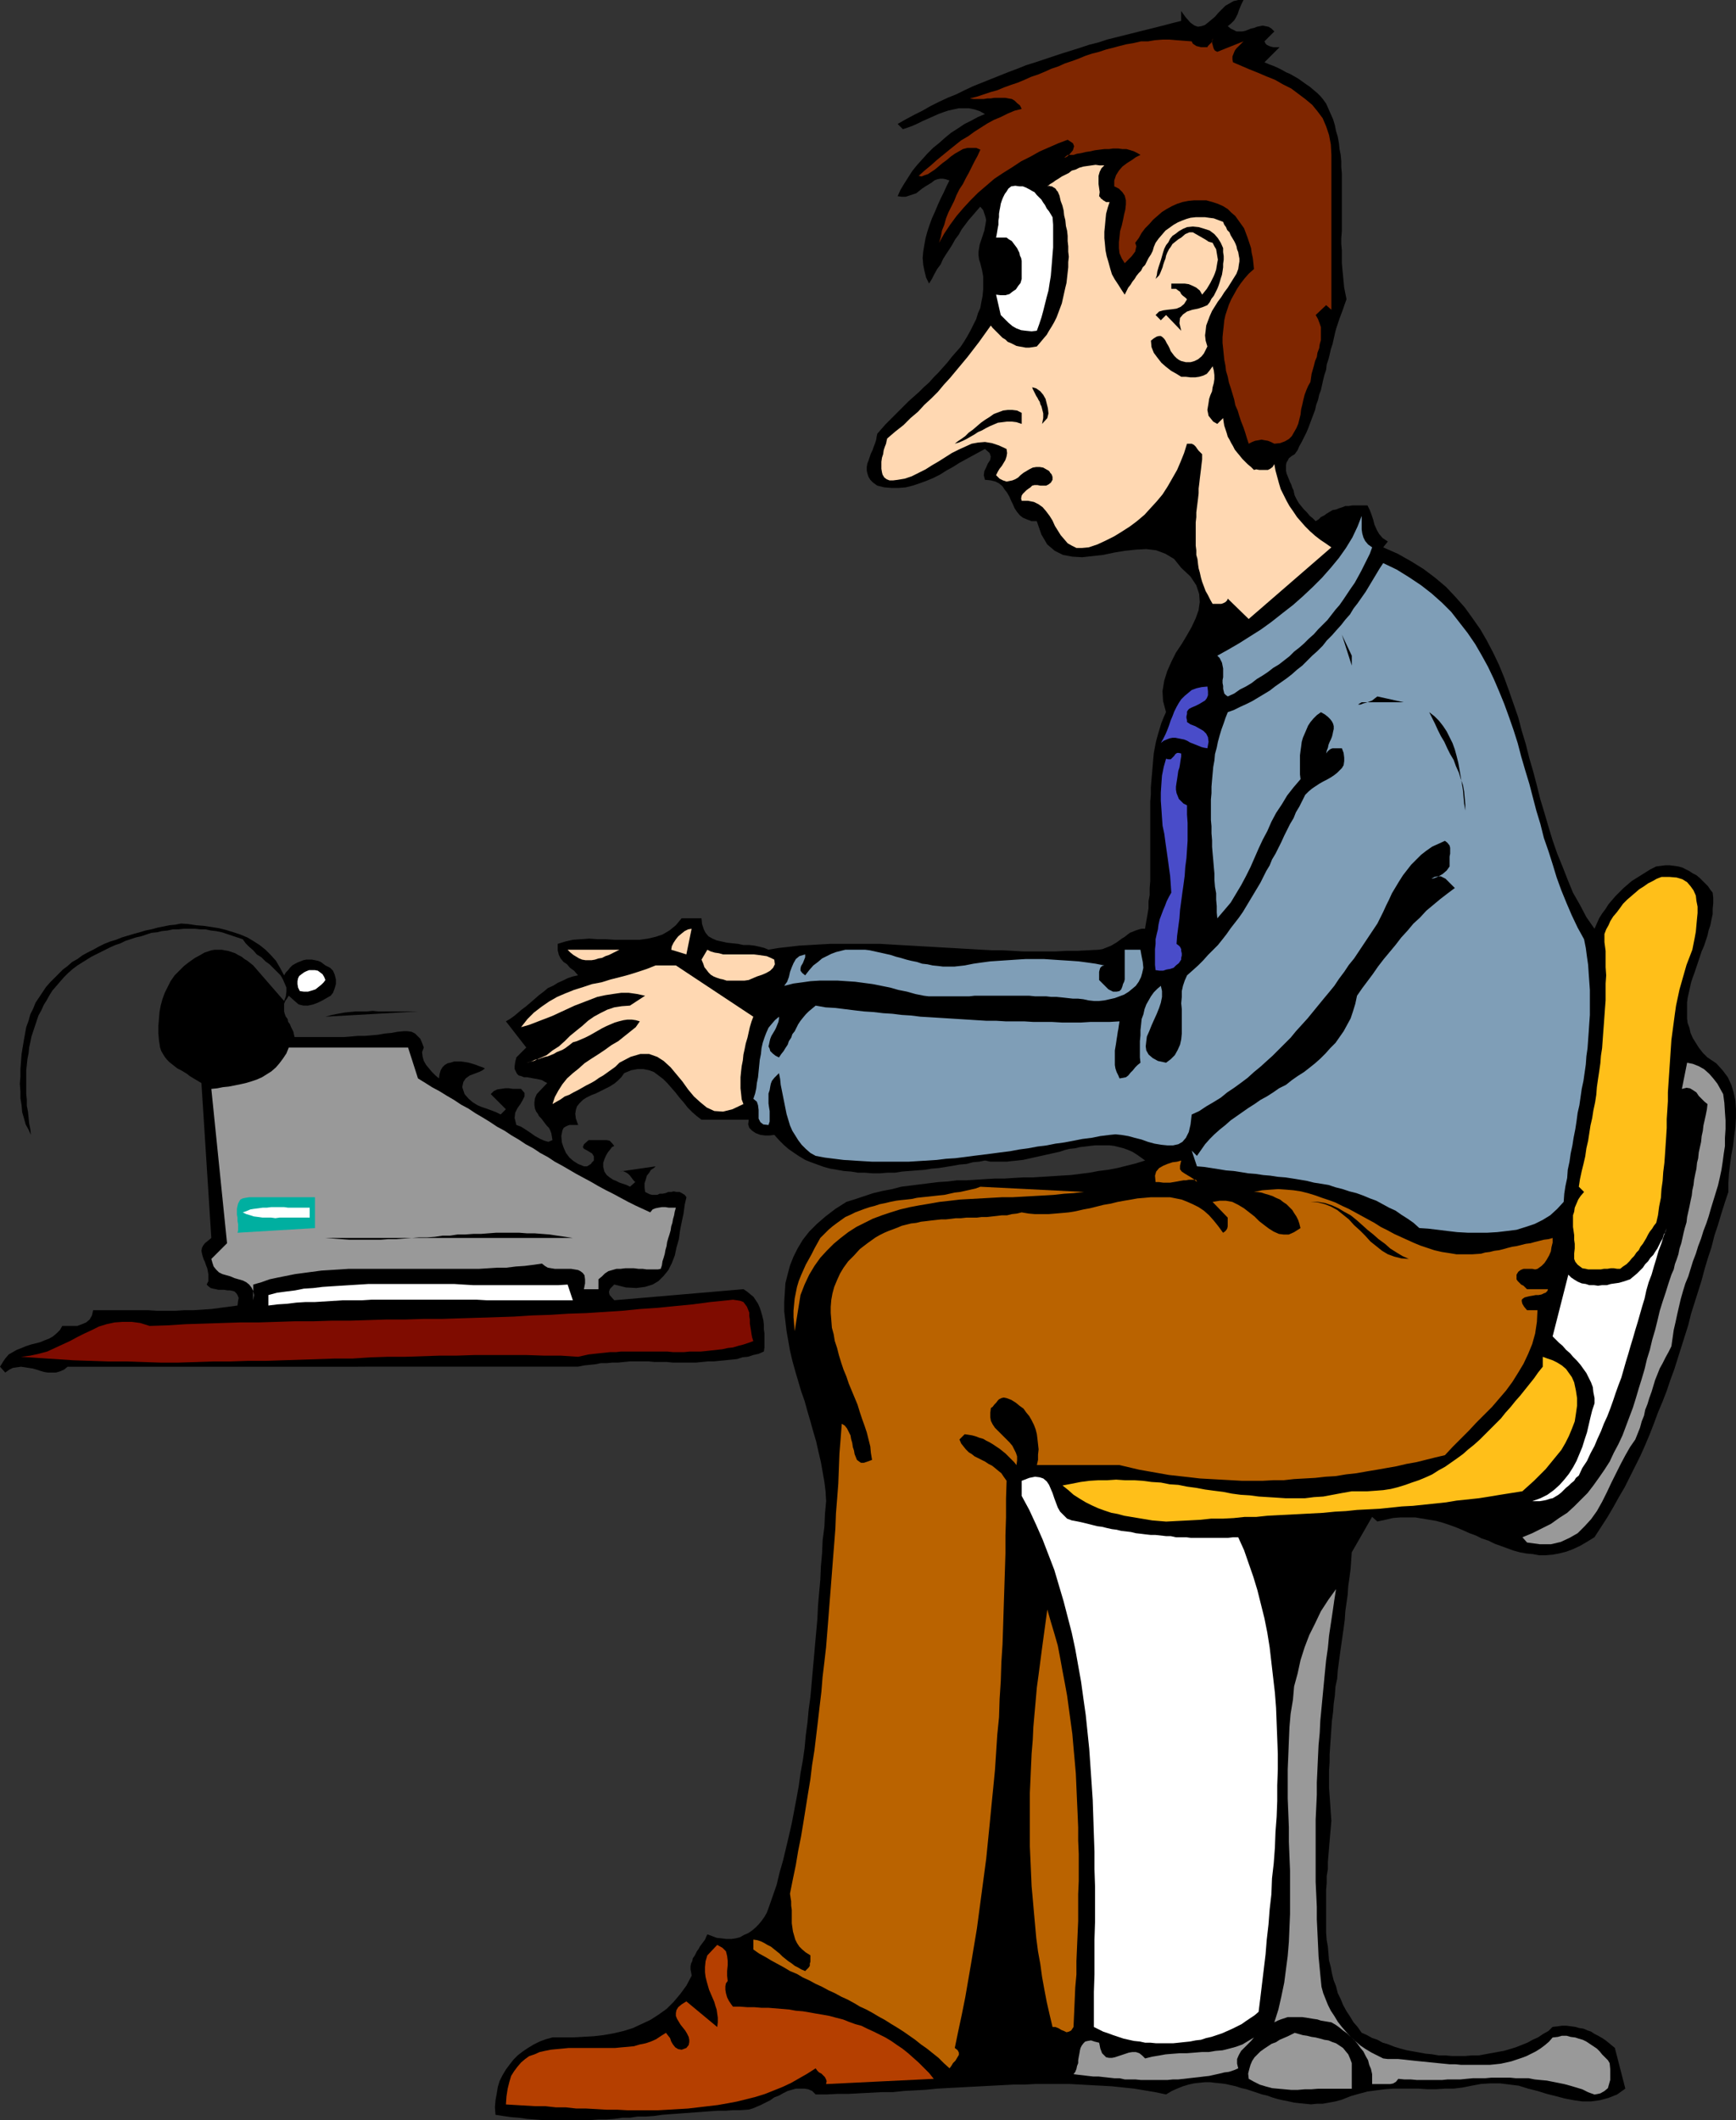 <?xml version="1.0" encoding="UTF-8" standalone="no"?>
<svg
   version="1.0"
   width="127.503mm"
   height="155.668mm"
   id="svg42"
   sodipodi:docname="Typist 1.wmf"
   xmlns:inkscape="http://www.inkscape.org/namespaces/inkscape"
   xmlns:sodipodi="http://sodipodi.sourceforge.net/DTD/sodipodi-0.dtd"
   xmlns="http://www.w3.org/2000/svg"
   xmlns:svg="http://www.w3.org/2000/svg">
  <rect width="100%" height="100%" fill="#333333" stroke="none"/>
  <sodipodi:namedview
     id="namedview42"
     pagecolor="#ffffff"
     bordercolor="#000000"
     borderopacity="0.25"
     inkscape:showpageshadow="2"
     inkscape:pageopacity="0.0"
     inkscape:pagecheckerboard="0"
     inkscape:deskcolor="#d1d1d1"
     inkscape:document-units="mm" />
  <defs
     id="defs1">
    <pattern
       id="WMFhbasepattern"
       patternUnits="userSpaceOnUse"
       width="6"
       height="6"
       x="0"
       y="0" />
  </defs>
  <path
     style="fill:#000000;fill-opacity:1;fill-rule:evenodd;stroke:none"
     d="m 345.185,0 -0.485,0.97 -0.485,1.131 -0.323,0.808 -0.323,0.97 -0.485,0.97 -0.485,0.808 -0.808,0.808 -0.97,0.808 0.808,0.646 0.97,0.485 0.646,0.323 h 0.808 0.808 l 0.808,-0.162 0.808,-0.323 0.808,-0.323 0.808,-0.162 0.808,-0.323 0.808,-0.162 0.808,-0.162 0.808,0.162 0.808,0.162 0.808,0.485 0.808,0.808 -2.747,2.747 0.323,0.646 0.323,0.323 0.646,0.323 0.485,0.162 0.646,0.162 h 0.646 0.646 0.485 l -4.202,4.201 1.131,0.485 1.293,0.485 1.131,0.485 1.293,0.646 1.131,0.646 1.131,0.485 1.131,0.646 1.131,0.646 1.131,0.808 1.131,0.808 0.97,0.646 1.131,0.97 0.97,0.808 0.808,0.808 0.808,0.97 0.808,1.131 0.646,1.454 0.646,1.454 0.646,1.454 0.485,1.616 0.323,1.616 0.485,1.616 0.323,1.778 0.162,1.616 0.323,1.616 0.162,1.778 v 1.616 l 0.162,1.778 v 1.778 1.778 1.778 1.778 1.778 1.778 1.778 1.778 1.778 l -0.162,1.939 v 1.616 l 0.162,1.778 v 1.778 1.778 l 0.162,1.778 0.162,1.616 0.162,1.778 0.162,1.616 0.323,1.616 0.323,1.616 -0.485,1.293 -0.485,1.454 -0.485,1.293 -0.485,1.293 -0.485,1.454 -0.485,1.454 -0.323,1.293 -0.323,1.454 -0.323,1.454 -0.485,1.454 -0.323,1.454 -0.323,1.293 -0.485,1.454 -0.162,1.454 -0.485,1.454 -0.323,1.293 -0.323,1.454 -0.323,1.454 -0.485,1.293 -0.323,1.454 -0.485,1.293 -0.323,1.454 -0.485,1.293 -0.485,1.293 -0.485,1.293 -0.485,1.293 -0.485,1.131 -0.646,1.293 -0.646,1.293 -0.646,1.131 -0.485,1.131 -0.808,1.131 -0.808,0.485 -0.808,0.646 -0.323,0.646 -0.323,0.485 -0.162,0.808 v 0.808 0.646 l 0.162,0.808 0.323,0.808 0.323,0.808 0.323,0.808 0.323,0.646 0.323,0.97 0.323,0.646 0.162,0.808 0.162,0.646 0.485,0.97 0.646,1.131 0.646,0.808 0.808,0.97 0.808,0.808 0.808,0.97 0.808,0.646 0.808,0.808 0.808,-0.485 0.646,-0.646 0.97,-0.485 0.646,-0.485 0.808,-0.485 0.808,-0.485 0.97,-0.162 0.808,-0.323 0.97,-0.323 0.808,-0.323 h 0.97 l 0.97,-0.162 h 0.97 1.131 0.97 1.131 l 0.646,1.293 0.485,1.293 0.485,1.454 0.323,1.293 0.646,1.454 0.646,1.131 0.97,1.131 1.454,0.97 -1.293,1.616 4.04,1.778 3.717,2.101 3.394,2.101 3.232,2.424 3.07,2.585 2.586,2.747 2.586,2.909 2.101,2.909 2.262,3.232 1.778,3.07 1.778,3.393 1.616,3.393 1.454,3.555 1.293,3.555 1.293,3.717 1.293,3.717 0.97,3.717 1.131,3.717 0.97,3.878 1.131,3.878 0.97,3.717 0.97,3.878 1.131,3.717 1.131,3.878 1.131,3.717 1.293,3.717 1.454,3.555 1.454,3.717 1.454,3.555 1.939,3.393 1.778,3.393 2.262,3.232 0.646,-1.454 0.646,-1.454 0.808,-1.293 0.97,-1.293 0.808,-1.293 0.97,-1.131 0.97,-1.131 1.131,-1.131 1.131,-1.131 1.131,-0.97 1.131,-0.97 1.293,-0.808 1.293,-0.808 1.293,-0.808 1.293,-0.808 1.616,-0.808 1.293,-0.162 1.293,-0.162 h 1.131 l 1.293,0.162 1.131,0.162 1.131,0.323 0.97,0.485 0.97,0.485 0.97,0.646 0.97,0.485 0.97,0.808 0.808,0.808 0.646,0.646 0.808,0.808 0.646,0.97 0.646,0.808 0.162,1.454 v 1.454 l -0.162,1.616 v 1.454 l -0.323,1.454 -0.323,1.616 -0.485,1.454 -0.323,1.454 -0.485,1.454 -0.485,1.454 -0.646,1.454 -0.485,1.454 -0.485,1.454 -0.485,1.454 -0.485,1.454 -0.485,1.293 -0.485,1.454 -0.323,1.454 -0.323,1.454 -0.323,1.454 -0.162,1.293 v 1.454 1.454 1.454 l 0.162,1.293 0.485,1.293 0.323,1.454 0.646,1.454 0.808,1.293 0.808,1.293 1.131,1.454 1.293,1.293 2.424,1.616 1.778,1.939 1.454,1.939 0.97,2.101 0.646,2.101 0.485,2.262 0.162,2.424 v 2.424 l -0.162,2.585 -0.323,2.424 -0.323,2.747 -0.485,2.585 -0.323,2.424 -0.323,2.585 -0.162,2.585 v 2.585 l -0.97,2.909 -0.97,3.07 -0.97,3.232 -0.97,2.909 -0.808,3.232 -0.97,2.909 -0.97,3.232 -0.808,3.07 -0.97,3.07 -0.97,3.07 -0.97,3.07 -0.808,3.232 -0.97,3.07 -0.97,3.07 -0.97,3.07 -0.97,3.07 -1.131,3.07 -0.97,2.909 -1.131,2.909 -1.293,3.07 -1.131,3.07 -1.131,2.909 -1.293,3.07 -1.293,2.909 -1.454,2.909 -1.454,2.909 -1.454,2.909 -1.616,2.747 -1.616,2.909 -1.616,2.747 -1.778,2.747 -1.778,2.747 -2.101,1.293 -1.939,1.131 -2.101,0.97 -1.778,0.646 -1.939,0.485 -1.778,0.323 -1.939,0.162 h -1.778 l -1.778,-0.323 -1.778,-0.162 -1.778,-0.323 -1.778,-0.485 -1.778,-0.646 -1.778,-0.646 -1.778,-0.646 -1.616,-0.808 -1.939,-0.646 -1.616,-0.808 -1.778,-0.646 -1.778,-0.808 -1.939,-0.808 -1.778,-0.646 -1.939,-0.646 -1.778,-0.485 -1.939,-0.323 -1.939,-0.323 -1.939,-0.323 h -2.101 -1.939 l -2.101,0.162 -2.101,0.485 -2.262,0.485 -1.454,-1.293 -5.656,9.857 -0.162,2.424 -0.162,2.262 -0.323,2.424 -0.323,2.262 -0.162,2.424 -0.323,2.262 -0.323,2.262 -0.162,2.424 -0.323,2.424 -0.323,2.262 -0.323,2.262 -0.323,2.262 -0.323,2.424 -0.323,2.424 -0.162,2.262 -0.485,2.262 -0.162,2.424 -0.323,2.262 -0.162,2.262 -0.323,2.424 -0.162,2.262 -0.162,2.424 -0.162,2.262 -0.162,2.424 v 2.101 l -0.162,2.424 v 2.424 2.262 l 0.162,2.262 0.162,2.262 0.162,2.424 0.162,2.262 -0.162,1.939 -0.162,1.778 -0.162,1.939 -0.162,1.939 -0.162,1.939 -0.162,1.939 v 1.939 l -0.323,1.939 v 1.939 l -0.162,1.939 v 2.101 1.939 1.939 1.939 1.939 1.939 l 0.162,2.101 0.323,1.778 0.162,1.939 0.162,1.939 0.485,1.778 0.323,1.778 0.485,1.939 0.646,1.616 0.485,1.939 0.808,1.616 0.646,1.616 0.97,1.778 0.97,1.454 0.97,1.616 1.131,1.293 1.131,1.616 1.454,0.646 1.454,0.808 1.454,0.485 1.454,0.808 1.616,0.485 1.616,0.646 1.616,0.485 1.778,0.485 1.778,0.323 1.778,0.323 1.778,0.323 1.778,0.162 1.778,0.323 h 1.939 l 1.778,0.162 h 1.939 1.778 l 1.778,-0.162 h 1.939 l 1.778,-0.323 1.778,-0.323 1.778,-0.323 1.778,-0.323 1.616,-0.485 1.616,-0.485 1.616,-0.646 1.616,-0.646 1.454,-0.808 1.454,-0.646 1.454,-0.97 1.454,-0.808 1.131,-1.131 1.454,-0.162 1.131,-0.162 h 1.293 l 1.293,0.162 1.131,0.162 1.131,0.323 1.131,0.162 1.131,0.485 0.97,0.323 0.97,0.646 0.97,0.485 1.131,0.646 0.97,0.646 0.808,0.646 0.97,0.808 0.808,0.646 2.909,11.311 -2.262,1.616 -2.424,0.97 -2.424,0.646 -2.424,0.323 h -2.424 l -2.262,-0.323 -2.586,-0.485 -2.424,-0.646 -2.586,-0.646 -2.586,-0.808 -2.586,-0.646 -2.586,-0.808 -2.586,-0.323 -2.586,-0.323 h -2.747 l -2.586,0.162 -2.586,0.485 -2.424,0.485 -2.586,0.323 h -2.424 l -2.424,0.162 h -2.424 l -2.424,-0.162 h -2.424 -2.424 -2.262 l -2.262,0.162 -2.424,0.323 -2.424,0.323 -2.424,0.646 -2.262,0.646 -2.424,0.97 -1.778,0.485 -1.778,0.323 -1.778,0.323 h -1.616 l -1.616,0.162 -1.616,-0.162 -1.616,-0.162 -1.454,-0.162 -1.454,-0.323 -1.616,-0.323 -1.454,-0.323 -1.616,-0.485 -1.293,-0.485 -1.454,-0.323 -1.454,-0.485 -1.454,-0.485 -1.454,-0.485 -1.454,-0.323 -1.454,-0.485 -1.454,-0.323 -1.454,-0.323 -1.293,-0.162 -1.616,-0.162 -1.293,-0.162 h -1.454 l -1.616,0.162 -1.454,0.162 -1.454,0.323 -1.616,0.485 -1.616,0.646 -1.454,0.646 -1.616,0.97 -3.07,-0.646 -2.909,-0.485 -2.909,-0.485 -3.07,-0.323 -3.07,-0.323 -2.909,-0.162 -3.07,-0.162 -2.909,-0.162 -3.07,-0.162 h -3.07 -3.07 -2.909 l -3.07,0.162 h -3.07 l -3.07,0.162 -3.07,0.162 -3.07,0.162 -3.07,0.162 -3.07,0.162 -3.07,0.162 -2.909,0.162 -3.232,0.323 -2.909,0.162 -3.07,0.162 -3.07,0.323 h -3.07 l -3.07,0.162 -3.07,0.162 -3.07,0.162 h -3.07 l -3.07,0.162 h -3.07 l -0.97,-0.97 -1.131,-0.485 -0.97,-0.162 h -1.131 -1.293 l -1.131,0.323 -1.131,0.323 -1.293,0.646 -1.131,0.646 -1.293,0.485 -1.131,0.808 -1.293,0.646 -1.293,0.646 -1.131,0.485 -1.131,0.485 -1.131,0.323 -2.262,0.162 h -2.101 l -2.101,0.162 h -2.262 l -2.262,0.162 -2.101,0.162 -2.262,0.162 -2.262,0.162 -2.101,0.162 -2.262,0.162 -2.101,0.162 -2.262,0.323 -2.262,0.162 h -2.262 l -2.101,0.323 h -2.101 l -2.262,0.323 -2.262,0.162 h -2.101 l -2.262,0.162 h -2.262 -2.101 -2.262 -2.262 -2.101 -2.262 l -2.262,-0.162 -2.101,-0.162 -2.262,-0.323 -2.101,-0.162 -2.262,-0.323 -2.101,-0.323 -0.162,-2.101 0.162,-1.939 0.323,-1.778 0.323,-1.939 0.485,-1.616 0.808,-1.616 0.97,-1.616 0.97,-1.293 1.131,-1.454 1.131,-1.131 1.454,-1.131 1.454,-0.97 1.616,-0.97 1.616,-0.808 1.778,-0.646 1.778,-0.485 h 2.909 2.747 l 2.909,-0.162 2.909,-0.162 2.747,-0.323 2.747,-0.485 2.747,-0.646 2.586,-0.808 2.424,-1.131 2.424,-1.131 2.262,-1.454 2.262,-1.616 1.939,-1.939 1.778,-2.101 1.778,-2.424 1.454,-2.747 -0.162,-0.97 -0.162,-0.808 v -0.808 l 0.162,-0.808 0.323,-0.646 0.162,-0.808 0.485,-0.646 0.323,-0.646 0.323,-0.646 0.485,-0.646 0.323,-0.646 0.485,-0.646 0.485,-0.646 0.485,-0.646 0.323,-0.808 0.323,-0.646 1.293,0.485 1.293,0.485 1.454,0.162 1.293,0.162 h 1.293 l 1.131,-0.162 1.293,-0.323 1.131,-0.646 1.131,-0.485 0.97,-0.646 0.97,-0.808 0.97,-0.97 0.808,-0.97 0.808,-1.131 0.646,-1.131 0.485,-1.293 1.131,-3.232 1.131,-3.232 0.808,-3.393 0.97,-3.393 0.808,-3.393 0.808,-3.393 0.808,-3.555 0.646,-3.393 0.646,-3.393 0.646,-3.555 0.485,-3.555 0.646,-3.555 0.485,-3.393 0.323,-3.555 0.485,-3.555 0.323,-3.555 0.485,-3.555 0.323,-3.555 0.323,-3.717 0.323,-3.555 0.323,-3.717 0.323,-3.555 0.323,-3.555 0.162,-3.555 0.323,-3.717 0.323,-3.555 0.162,-3.717 0.323,-3.555 0.162,-3.717 0.485,-3.717 0.162,-3.555 0.323,-3.555 -0.162,-2.747 -0.323,-2.585 -0.485,-2.747 -0.485,-2.747 -0.646,-2.747 -0.646,-2.909 -0.808,-2.747 -0.808,-2.909 -0.808,-2.747 -0.808,-2.909 -0.97,-2.747 -0.808,-2.747 -0.808,-2.747 -0.808,-2.909 -0.646,-2.747 -0.485,-2.747 -0.485,-2.747 -0.323,-2.747 -0.323,-2.747 v -2.585 l 0.162,-2.585 0.162,-2.585 0.646,-2.585 0.646,-2.424 0.97,-2.424 1.131,-2.262 1.454,-2.424 1.778,-2.262 2.101,-2.101 2.424,-2.101 2.747,-2.101 3.07,-1.939 2.586,-0.808 2.424,-0.808 2.424,-0.808 2.747,-0.646 2.586,-0.485 2.424,-0.646 2.586,-0.323 2.586,-0.323 2.586,-0.323 2.586,-0.323 2.586,-0.162 2.586,-0.323 h 2.586 l 2.586,-0.162 2.586,-0.162 2.747,-0.162 h 2.586 l 2.586,-0.162 2.747,-0.162 h 2.586 l 2.586,-0.162 2.586,-0.162 2.586,-0.162 2.747,-0.162 2.586,-0.323 2.586,-0.323 2.586,-0.485 2.586,-0.323 2.586,-0.485 2.586,-0.646 2.586,-0.646 2.586,-0.808 -1.131,-0.808 -1.131,-0.808 -1.293,-0.808 -1.131,-0.485 -1.293,-0.485 -1.293,-0.323 -1.293,-0.323 -1.293,-0.162 h -1.293 -1.454 -1.293 l -1.454,0.162 -1.293,0.162 -1.454,0.162 -1.293,0.323 -1.616,0.162 -1.293,0.323 -1.454,0.485 -1.454,0.323 -1.454,0.323 -1.454,0.323 -1.454,0.323 -1.454,0.323 -1.454,0.323 -1.454,0.323 -1.454,0.162 -1.616,0.162 -1.454,0.162 h -1.454 -1.454 -1.616 l -1.454,-0.323 -1.616,0.323 -1.778,0.162 -1.778,0.485 -1.939,0.162 -1.778,0.323 -1.939,0.323 -2.101,0.323 -1.939,0.162 -1.939,0.323 -2.101,0.162 -2.101,0.162 -2.101,0.162 -1.939,0.323 h -2.101 l -2.101,0.162 h -1.939 l -2.101,-0.162 h -1.939 l -1.939,-0.323 -2.101,-0.162 -1.778,-0.323 -1.939,-0.323 -1.778,-0.485 -1.778,-0.646 -1.778,-0.646 -1.616,-0.646 -1.616,-0.97 -1.454,-0.97 -1.616,-1.131 -1.293,-1.131 -1.293,-1.293 -1.293,-1.454 -1.293,0.162 h -1.293 l -1.293,-0.162 -1.293,-0.485 -0.97,-0.646 -0.808,-0.808 -0.323,-0.97 0.162,-1.293 h -0.646 -0.485 -0.646 -0.646 -0.97 -0.808 -0.808 -0.808 -0.97 -0.97 -0.808 -0.97 -0.97 -0.808 -0.808 -0.97 l -1.293,-0.97 -1.293,-1.131 -1.293,-1.293 -1.131,-1.454 -1.131,-1.293 -1.131,-1.454 -1.131,-1.293 -1.131,-1.293 -1.131,-1.131 -1.293,-0.97 -1.293,-0.97 -1.293,-0.485 -1.616,-0.323 h -1.616 l -1.778,0.323 -1.939,0.808 -0.808,1.131 -0.97,0.97 -0.97,0.808 -1.293,0.808 -1.293,0.646 -1.293,0.646 -1.293,0.646 -1.293,0.485 -1.293,0.646 -0.97,0.646 -0.97,0.97 -0.646,0.808 -0.323,0.97 -0.162,1.131 0.162,1.293 0.646,1.778 h -0.485 -0.646 -0.646 -0.646 l -0.485,0.162 -0.646,0.323 -0.485,0.323 -0.323,0.646 -0.323,1.616 0.162,1.778 0.485,1.454 0.646,1.454 0.97,1.293 1.131,0.97 1.293,0.808 1.616,0.646 h 0.323 0.485 l 0.323,-0.162 0.485,-0.323 0.323,-0.162 0.162,-0.323 0.323,-0.323 0.323,-0.323 v -1.131 l -0.485,-0.808 -0.808,-0.485 -0.808,-0.485 -0.646,-0.323 -0.323,-0.485 0.323,-0.808 1.293,-1.131 h 0.808 1.131 0.97 1.131 0.97 l 0.808,0.162 0.646,0.646 0.646,0.808 -0.646,0.323 -0.485,0.646 -0.646,0.808 -0.485,0.808 -0.485,1.131 -0.323,0.97 v 1.131 l 0.323,1.293 0.646,0.97 0.808,0.646 0.97,0.646 0.808,0.323 0.97,0.485 0.97,0.323 0.97,0.323 0.97,0.485 1.454,-1.293 -0.485,-0.485 -0.485,-0.646 -0.485,-0.646 -0.485,-0.485 -0.485,-0.323 -0.646,-0.323 -0.485,-0.162 -0.808,0.162 10.019,-1.454 -0.485,0.485 -0.808,0.485 -0.485,0.808 -0.646,0.808 -0.323,1.131 -0.323,0.97 v 1.131 l 0.162,1.293 0.646,0.323 0.646,0.323 0.646,0.162 h 0.646 0.808 l 0.646,-0.323 h 0.808 l 0.808,-0.162 0.808,-0.323 h 0.808 l 0.646,-0.162 0.808,0.162 h 0.808 l 0.646,0.323 0.808,0.485 0.485,0.646 -0.485,2.101 -0.323,2.424 -0.485,2.262 -0.485,2.424 -0.323,2.424 -0.646,2.262 -0.485,2.262 -0.808,2.101 -0.97,1.939 -1.293,1.616 -1.454,1.454 -1.616,0.97 -2.101,0.646 -2.424,0.323 -2.909,-0.162 -3.232,-0.808 -0.323,0.323 -0.323,0.323 -0.162,0.162 -0.323,0.323 -0.162,0.323 -0.162,0.485 v 0.323 l 0.162,0.646 1.293,1.454 35.876,-3.07 0.97,0.646 0.97,0.808 0.808,0.646 0.646,0.97 0.646,0.97 0.485,1.131 0.323,0.97 0.323,1.131 0.323,1.293 0.162,1.293 v 1.293 l 0.162,1.131 v 1.293 1.293 1.293 l -0.162,1.131 -1.454,0.646 -1.454,0.323 -1.454,0.485 -1.616,0.162 -1.454,0.485 -1.616,0.162 -1.616,0.162 -1.616,0.162 -1.616,0.162 h -1.616 l -1.616,0.162 -1.616,0.162 h -1.616 -1.616 -1.778 -1.616 l -1.616,-0.162 h -1.778 -1.616 l -1.616,-0.162 h -1.778 -1.616 -1.778 l -1.616,0.162 -1.616,0.162 h -1.616 l -1.616,0.162 h -1.616 l -1.616,0.323 -1.616,0.162 -1.454,0.162 -1.616,0.323 h -4.202 -4.363 -4.363 -4.363 -4.363 -4.363 -4.525 -4.363 -4.525 -4.363 -4.525 -4.525 -4.525 H 98.74 94.053 89.528 85.003 80.478 76.115 71.59 67.065 62.702 58.016 53.652 49.289 44.764 40.401 36.038 31.674 27.311 23.109 18.746 l -0.97,0.808 -1.131,0.485 -1.131,0.323 h -1.131 -1.131 l -0.97,-0.162 -1.131,-0.323 -0.97,-0.323 -1.131,-0.323 -1.131,-0.162 -0.97,-0.162 -1.131,-0.162 -1.131,0.162 -1.131,0.162 -0.97,0.485 -1.131,0.808 L 0,379.254 l 0.808,-1.293 0.646,-0.97 0.97,-1.131 1.131,-0.646 1.131,-0.646 1.293,-0.485 1.131,-0.485 1.454,-0.485 1.293,-0.323 1.293,-0.323 1.131,-0.485 1.293,-0.485 1.131,-0.646 0.97,-0.808 0.97,-0.97 0.646,-1.131 h 1.454 1.293 1.454 l 1.293,-0.485 1.131,-0.485 0.97,-0.808 0.646,-1.131 0.323,-1.454 h 2.586 2.424 2.586 2.424 2.586 2.586 l 2.586,0.162 h 2.586 2.424 l 2.586,-0.162 h 2.586 l 2.424,-0.162 2.424,-0.162 2.424,-0.323 2.424,-0.323 2.424,-0.323 0.162,-1.293 0.162,-0.808 -0.323,-0.808 -0.323,-0.485 -0.485,-0.485 -0.485,-0.162 -0.808,-0.162 h -0.646 l -0.97,-0.162 h -0.646 -0.97 l -0.646,-0.162 -0.808,-0.162 -0.646,-0.162 -0.646,-0.485 -0.485,-0.485 0.485,-0.97 v -0.808 -0.97 l -0.162,-0.97 -0.162,-0.808 -0.323,-0.808 -0.323,-0.97 -0.323,-0.646 -0.323,-0.97 -0.162,-0.646 -0.162,-0.808 0.162,-0.808 0.323,-0.646 0.485,-0.646 0.808,-0.646 0.97,-0.808 -2.747,-42.983 -0.808,-0.485 -0.808,-0.485 -0.808,-0.485 -0.808,-0.485 -0.808,-0.646 -0.808,-0.485 -0.808,-0.485 -0.97,-0.485 -0.646,-0.485 -0.808,-0.646 -0.808,-0.646 -0.646,-0.646 -0.646,-0.808 -0.485,-0.808 -0.485,-0.808 -0.323,-0.97 -0.323,-2.101 -0.162,-1.939 v -1.939 l 0.162,-1.939 0.162,-1.939 0.323,-1.778 0.485,-1.778 0.646,-1.778 0.808,-1.616 0.808,-1.616 1.131,-1.616 1.293,-1.293 1.293,-1.293 1.454,-1.131 1.616,-1.131 1.778,-0.97 0.808,-0.485 0.97,-0.323 0.97,-0.323 0.97,-0.162 h 0.808 1.131 l 0.808,0.162 0.97,0.162 0.97,0.323 0.97,0.323 0.808,0.485 0.97,0.485 0.808,0.646 0.808,0.485 0.808,0.646 0.808,0.646 8.565,9.857 0.485,-1.293 0.162,-1.293 v -1.131 l -0.485,-1.131 -0.485,-1.131 -0.646,-1.131 -0.97,-0.97 -0.97,-0.97 -1.131,-1.131 -1.131,-0.808 -1.131,-1.131 -1.293,-0.808 -0.97,-1.131 -1.131,-0.97 -0.97,-0.97 -0.808,-1.131 -1.454,-0.485 -1.454,-0.485 -1.454,-0.485 -1.454,-0.485 -1.616,-0.323 -1.454,-0.162 -1.454,-0.323 h -1.454 l -1.454,-0.162 h -1.616 -1.454 l -1.616,0.162 h -1.454 l -1.454,0.323 -1.616,0.162 -1.293,0.323 -1.616,0.162 -1.454,0.485 -1.454,0.485 -1.454,0.323 -1.454,0.485 -1.454,0.485 -1.293,0.646 -1.454,0.485 -1.454,0.646 -1.293,0.646 -1.293,0.646 -1.293,0.646 -1.293,0.646 -1.293,0.808 -1.293,0.808 -1.293,0.808 -1.293,0.97 -1.293,1.131 -1.131,1.131 -1.131,1.293 -0.97,1.131 -1.131,1.293 -0.808,1.293 -0.808,1.454 -0.808,1.293 -0.646,1.454 -0.808,1.454 -0.485,1.454 -0.485,1.454 -0.485,1.454 -0.485,1.454 -0.323,1.616 -0.323,1.454 -0.162,1.616 -0.323,1.616 -0.162,1.616 -0.162,1.454 v 1.616 1.616 1.778 1.454 l 0.162,1.778 v 1.616 l 0.323,1.616 0.162,1.616 0.162,1.616 0.323,1.616 0.162,1.616 -0.646,-1.454 -0.808,-1.454 -0.485,-1.778 -0.485,-1.616 -0.162,-1.939 -0.323,-1.939 v -1.939 l -0.162,-2.101 0.162,-1.939 v -2.101 l 0.162,-2.101 0.162,-2.101 0.323,-1.939 0.323,-1.939 0.323,-1.778 0.323,-1.778 0.646,-1.778 0.485,-1.778 0.808,-1.616 0.646,-1.616 0.97,-1.454 0.97,-1.454 0.97,-1.454 1.131,-1.293 1.131,-1.131 1.131,-1.131 1.293,-1.293 1.293,-0.97 1.293,-1.131 1.454,-0.808 1.293,-0.97 1.454,-0.808 1.616,-0.808 1.454,-0.808 1.616,-0.808 1.616,-0.646 1.616,-0.485 1.616,-0.646 1.616,-0.485 1.616,-0.485 1.778,-0.485 1.616,-0.485 1.616,-0.323 1.778,-0.485 1.616,-0.323 1.616,-0.323 1.616,-0.162 1.616,-0.323 2.101,0.162 2.101,0.323 2.101,0.162 2.101,0.323 2.101,0.323 1.939,0.485 2.101,0.646 1.939,0.646 1.939,0.808 1.616,0.97 1.778,1.131 1.616,1.293 1.454,1.454 1.454,1.616 1.131,1.939 1.131,2.101 0.485,-0.808 0.646,-0.646 0.485,-0.646 0.646,-0.646 0.808,-0.485 0.646,-0.323 0.808,-0.323 0.808,-0.323 0.808,-0.162 h 0.808 0.808 l 0.808,0.162 0.808,0.162 0.808,0.323 0.646,0.485 0.646,0.485 1.293,0.646 0.808,0.808 0.485,1.131 0.323,1.293 v 1.293 l -0.323,1.131 -0.485,1.293 -0.646,0.808 -1.131,0.646 -1.131,0.646 -1.293,0.646 -1.293,0.485 -1.454,0.323 H 84.195 l -1.293,-0.323 -1.131,-0.97 -1.616,-1.454 -0.485,0.808 -0.485,0.646 -0.323,0.808 v 0.646 0.808 0.646 l 0.162,0.646 0.323,0.808 0.485,0.646 0.162,0.808 0.485,0.646 0.323,0.808 0.323,0.646 0.323,0.646 0.162,0.808 0.162,0.646 h 1.454 1.616 1.778 1.616 1.939 1.778 1.778 1.939 l 1.939,-0.162 1.778,-0.162 h 1.939 l 1.939,-0.162 1.778,-0.162 1.778,-0.323 1.778,-0.162 1.778,-0.323 1.616,-0.162 h 1.131 l 1.131,0.162 0.97,0.485 0.646,0.646 0.808,0.808 0.485,1.131 0.485,1.293 -0.485,1.293 0.162,1.293 0.323,1.131 0.646,1.131 0.808,0.97 0.808,0.97 0.97,0.97 0.97,0.808 0.162,-1.131 0.323,-1.131 0.485,-0.808 0.646,-0.646 0.808,-0.485 0.808,-0.162 0.97,-0.323 h 0.97 0.97 l 1.131,0.162 0.97,0.162 1.131,0.323 0.97,0.323 0.808,0.323 0.97,0.323 0.646,0.323 -0.646,0.485 -0.97,0.485 -1.293,0.485 -1.293,0.485 -1.131,0.808 -0.646,0.97 -0.323,1.454 0.646,1.939 1.131,1.293 1.131,0.97 1.293,0.808 1.131,0.485 1.454,0.485 1.293,0.485 1.293,0.485 1.293,0.646 1.454,-1.454 -4.202,-4.201 0.808,-0.808 0.97,-0.485 1.131,-0.162 1.131,-0.162 h 0.97 l 1.131,0.162 h 1.293 0.97 l 0.97,1.131 v 0.97 l -0.485,0.97 -0.646,1.131 -0.808,1.131 -0.646,1.293 -0.162,1.454 0.485,1.939 1.293,0.485 1.293,0.808 1.454,0.97 1.131,0.808 1.454,0.808 1.131,0.485 1.131,0.323 1.131,-0.485 -0.162,-0.97 -0.162,-0.97 -0.323,-0.808 -0.323,-0.646 -0.646,-0.646 -0.485,-0.646 -0.485,-0.646 -0.485,-0.646 -0.646,-0.646 -0.323,-0.646 -0.485,-0.646 -0.323,-0.808 -0.162,-0.97 v -0.808 l 0.162,-1.131 0.485,-1.131 2.909,-3.07 -0.646,-0.323 -0.808,-0.485 -0.646,-0.162 -0.808,-0.162 -0.97,-0.162 -0.808,-0.162 -0.97,-0.162 h -0.808 l -0.808,-0.323 -0.646,-0.162 -0.485,-0.485 -0.323,-0.646 -0.323,-0.646 v -0.808 l 0.162,-1.131 0.323,-1.293 2.747,-2.747 -5.656,-7.272 1.131,-0.646 1.131,-0.808 0.97,-0.808 1.131,-0.97 1.293,-0.97 1.131,-0.97 1.131,-0.97 1.293,-1.131 1.293,-0.97 1.131,-0.97 1.454,-0.646 1.293,-0.808 1.454,-0.646 1.293,-0.646 1.454,-0.485 1.454,-0.323 -1.131,-1.293 -1.131,-0.808 -0.808,-0.97 -0.97,-0.646 -0.808,-0.97 -0.485,-0.97 -0.323,-1.293 v -1.778 l 2.101,-0.646 2.101,-0.485 2.262,-0.162 2.262,-0.162 2.424,0.162 h 2.262 l 2.424,0.162 h 2.424 2.262 2.262 l 2.262,-0.323 2.101,-0.485 1.939,-0.646 1.939,-1.131 1.778,-1.454 1.616,-1.939 h 5.495 l 0.162,1.616 0.485,1.454 0.485,0.97 0.808,0.97 1.131,0.646 1.131,0.485 1.454,0.323 1.454,0.323 1.454,0.162 1.616,0.162 1.454,0.323 h 1.616 l 1.454,0.162 1.454,0.323 1.293,0.323 1.131,0.485 2.909,-0.485 2.909,-0.323 2.747,-0.323 2.909,-0.162 2.747,-0.162 2.909,-0.162 h 2.747 2.747 2.747 2.909 2.747 l 2.747,0.162 2.747,0.162 2.909,0.162 2.747,0.162 2.909,0.162 2.747,0.162 2.909,0.162 2.747,0.162 2.909,0.162 2.747,0.162 2.909,0.162 h 2.909 l 2.909,0.162 2.909,0.162 h 2.909 3.07 2.909 l 3.07,-0.162 h 2.909 l 3.07,-0.162 3.07,-0.162 0.97,-0.162 0.808,-0.323 0.808,-0.323 0.808,-0.323 0.808,-0.485 0.808,-0.485 0.646,-0.485 0.646,-0.485 0.808,-0.485 0.808,-0.646 0.646,-0.485 0.808,-0.323 0.808,-0.323 0.97,-0.323 0.646,-0.162 h 0.97 l 0.323,-1.939 0.323,-1.778 0.323,-1.939 v -1.939 l 0.323,-1.778 v -1.939 l 0.162,-1.939 v -2.101 -1.939 -1.939 -2.101 -2.101 -1.939 -1.939 -2.101 -1.939 -1.939 -2.101 l 0.162,-1.939 v -1.939 l 0.162,-1.939 0.162,-1.778 0.162,-1.939 0.162,-1.939 0.162,-1.778 0.323,-1.778 0.323,-1.616 0.485,-1.778 0.485,-1.616 0.485,-1.616 0.646,-1.616 0.646,-1.454 -0.808,-3.07 -0.162,-2.747 0.485,-2.909 0.808,-2.585 1.131,-2.585 1.293,-2.585 1.616,-2.424 1.454,-2.424 1.293,-2.262 1.131,-2.424 0.808,-2.262 0.323,-2.262 -0.162,-2.262 -0.808,-2.424 -1.616,-2.424 -2.586,-2.424 -1.939,-2.424 -2.424,-1.454 -2.586,-0.97 -2.747,-0.323 -2.909,0.162 -3.07,0.323 -2.909,0.485 -3.07,0.646 -2.909,0.323 -2.909,0.323 -2.747,-0.162 -2.586,-0.485 -2.262,-1.131 -2.101,-1.778 -1.616,-2.747 -1.293,-3.717 h -1.454 l -1.293,-0.485 -1.131,-0.485 -0.808,-0.646 -0.808,-0.97 -0.646,-0.97 -0.485,-1.131 -0.485,-0.97 -0.485,-1.131 -0.646,-1.131 -0.646,-0.808 -0.646,-0.97 -0.97,-0.808 -0.97,-0.485 -1.293,-0.323 -1.616,-0.162 -0.323,-1.293 0.162,-1.131 0.485,-0.97 0.485,-1.131 0.646,-0.97 0.162,-0.97 -0.323,-0.97 -1.293,-1.131 -1.778,0.97 -1.778,0.97 -1.778,0.97 -1.778,0.97 -1.778,1.131 -1.778,0.97 -1.778,1.131 -1.939,0.97 -1.939,0.808 -1.778,0.646 -1.939,0.646 -1.939,0.485 -1.939,0.162 h -1.939 l -2.101,-0.162 -1.939,-0.485 -1.131,-0.808 -0.808,-0.808 -0.485,-0.808 -0.323,-0.97 -0.162,-0.808 v -0.97 l 0.162,-0.97 0.323,-0.808 0.323,-0.97 0.323,-0.97 0.485,-0.97 0.323,-0.97 0.323,-0.808 0.323,-0.97 0.162,-0.97 0.162,-0.808 1.131,-1.293 1.131,-1.293 1.293,-1.293 1.293,-1.293 1.293,-1.293 1.293,-1.293 1.293,-1.293 1.454,-1.293 1.454,-1.293 1.293,-1.293 1.454,-1.293 1.293,-1.454 1.293,-1.293 1.293,-1.454 1.293,-1.454 1.131,-1.454 1.131,-1.293 1.293,-1.454 0.97,-1.454 0.97,-1.616 0.808,-1.454 0.808,-1.616 0.808,-1.616 0.485,-1.616 0.646,-1.454 0.323,-1.778 0.323,-1.616 0.162,-1.778 v -1.778 -1.778 l -0.323,-1.778 -0.485,-1.939 -0.323,-0.97 -0.162,-1.131 v -1.131 l 0.162,-0.97 0.162,-0.97 0.323,-0.97 0.323,-0.97 0.323,-0.97 0.323,-0.97 0.162,-0.97 0.162,-0.808 0.162,-1.131 -0.162,-0.808 -0.323,-0.97 -0.323,-0.97 -0.808,-0.97 -1.131,1.293 -0.97,1.131 -1.131,1.293 -0.97,1.293 -0.97,1.293 -0.808,1.454 -0.97,1.293 -0.808,1.454 -0.808,1.293 -0.97,1.454 -0.808,1.293 -0.646,1.454 -0.97,1.293 -0.808,1.454 -0.646,1.293 -0.808,1.293 -0.808,-1.616 -0.485,-1.939 -0.323,-1.616 -0.162,-1.939 0.162,-1.778 0.323,-1.939 0.323,-1.778 0.485,-1.778 0.646,-1.939 0.646,-1.778 0.808,-1.778 0.808,-1.939 0.808,-1.778 0.808,-1.616 0.808,-1.778 0.808,-1.616 -0.97,-0.323 -0.808,-0.162 h -0.808 l -0.808,0.162 -0.808,0.323 -0.808,0.646 -0.808,0.485 -0.808,0.485 -0.97,0.646 -0.808,0.646 -0.808,0.646 -0.97,0.323 -0.97,0.323 -0.97,0.323 h -1.131 l -1.131,-0.162 0.808,-1.778 0.97,-1.616 1.131,-1.778 1.131,-1.778 1.293,-1.616 1.454,-1.616 1.454,-1.616 1.616,-1.616 1.616,-1.293 1.616,-1.454 1.778,-1.454 1.778,-1.131 1.939,-1.293 1.939,-0.97 1.778,-0.97 1.939,-0.808 -1.454,-0.808 -1.454,-0.485 -1.616,-0.323 h -1.293 -1.454 l -1.454,0.323 -1.454,0.323 -1.454,0.485 -1.293,0.485 -1.454,0.646 -1.454,0.646 -1.454,0.646 -1.293,0.646 -1.454,0.646 -1.293,0.485 -1.454,0.485 -1.454,-1.454 2.262,-1.293 2.424,-1.293 2.262,-1.131 2.262,-1.293 2.262,-1.131 2.424,-1.131 2.424,-0.97 2.262,-1.131 2.424,-1.131 2.424,-0.97 2.424,-0.97 2.424,-0.97 2.424,-0.97 2.586,-0.97 2.424,-0.97 2.586,-0.808 2.424,-0.808 2.424,-0.808 2.424,-0.808 2.586,-0.808 2.586,-0.808 2.424,-0.808 2.586,-0.646 2.424,-0.808 2.586,-0.646 2.586,-0.646 2.586,-0.646 2.586,-0.646 2.586,-0.646 2.586,-0.646 2.424,-0.646 2.586,-0.646 v -2.747 l 1.293,1.778 1.293,1.454 1.131,0.808 0.97,0.323 0.97,-0.162 0.97,-0.323 0.808,-0.646 0.97,-0.808 0.97,-0.808 0.97,-1.131 0.97,-0.97 0.97,-0.97 1.131,-0.646 1.131,-0.646 L 343.73,0 Z"
     id="path1" />
  <path
     style="fill:#7f2600;fill-opacity:1;fill-rule:evenodd;stroke:none"
     d="m 336.62,10.18 v 0.485 l -0.162,0.646 v 0.646 l 0.162,0.485 0.162,0.646 0.162,0.485 0.323,0.485 0.646,0.323 7.272,-2.909 -0.646,0.646 -0.646,0.646 -0.646,0.646 -0.485,0.646 -0.323,0.808 -0.323,0.808 v 0.808 l 0.162,0.808 2.262,0.97 2.262,0.97 2.424,0.97 2.262,0.97 2.424,0.97 2.262,1.293 2.262,1.131 1.939,1.454 1.939,1.454 1.939,1.616 1.454,1.778 1.454,1.939 0.97,2.262 0.808,2.424 0.485,2.585 0.162,2.909 v 42.983 l -1.454,-1.293 -2.909,2.747 0.646,1.131 0.485,1.293 0.323,0.97 v 1.131 1.293 1.131 l -0.323,1.131 -0.162,1.131 -0.485,1.293 -0.162,1.131 -0.485,1.131 -0.323,1.293 -0.323,1.131 -0.323,1.131 -0.162,1.131 -0.162,1.131 -0.646,1.131 -0.485,1.131 -0.485,1.293 -0.323,1.293 -0.323,1.454 -0.323,1.293 -0.162,1.454 -0.323,1.293 -0.323,1.293 -0.485,1.131 -0.646,1.131 -0.646,1.131 -0.808,0.808 -1.131,0.646 -1.293,0.485 -1.616,0.162 -0.97,-0.485 -0.808,-0.323 -0.97,-0.162 -0.808,-0.162 -0.808,0.162 -0.97,0.162 -0.808,0.323 -0.97,0.485 -0.485,-1.454 -0.485,-1.616 -0.485,-1.454 -0.646,-1.616 -0.485,-1.454 -0.485,-1.616 -0.646,-1.454 -0.323,-1.616 -0.485,-1.616 -0.485,-1.616 -0.485,-1.454 -0.323,-1.616 -0.485,-1.616 -0.162,-1.454 -0.323,-1.616 -0.162,-1.616 -0.162,-1.616 -0.162,-1.454 v -1.616 l 0.162,-1.616 0.162,-1.454 0.162,-1.616 0.323,-1.454 0.485,-1.454 0.485,-1.454 0.646,-1.454 0.808,-1.454 0.808,-1.454 0.97,-1.454 1.131,-1.454 1.131,-1.293 1.454,-1.293 -0.162,-1.616 -0.162,-1.454 -0.323,-1.454 -0.162,-1.293 -0.485,-1.454 -0.485,-1.454 -0.485,-1.293 -0.485,-1.293 -0.808,-1.131 -0.808,-1.131 -0.808,-1.131 -1.131,-0.97 -0.97,-0.97 -1.293,-0.808 -1.454,-0.646 -1.454,-0.485 -1.778,-0.485 h -1.778 -1.616 l -1.616,0.162 -1.616,0.323 -1.454,0.485 -1.454,0.646 -1.454,0.808 -1.293,0.808 -1.293,1.131 -1.131,0.97 -1.131,1.293 -1.131,1.131 -0.97,1.293 -0.808,1.454 -0.97,1.293 0.323,0.97 -0.162,0.646 -0.162,0.808 -0.485,0.646 -0.485,0.646 -0.646,0.646 -0.646,0.646 -0.646,0.646 -0.808,-1.293 -0.646,-1.454 -0.162,-1.454 v -1.616 l 0.162,-1.454 0.162,-1.616 0.485,-1.616 0.323,-1.454 0.323,-1.616 0.323,-1.293 0.162,-1.454 v -1.131 l -0.323,-1.293 -0.646,-0.97 -0.97,-0.97 -1.293,-0.646 v -1.616 l 0.485,-1.454 0.808,-1.293 0.97,-1.131 1.293,-0.97 1.293,-0.808 1.131,-0.808 1.293,-0.646 -0.808,-0.485 -0.97,-0.485 -0.97,-0.323 -1.131,-0.323 h -1.131 l -1.131,-0.162 h -1.454 l -1.131,0.162 h -1.293 l -1.293,0.162 -1.293,0.162 -1.454,0.323 -1.131,0.162 -1.293,0.323 -1.131,0.162 -0.97,0.323 h -1.616 l -0.808,0.646 v 0.162 l 0.646,-0.323 0.808,-0.808 0.808,-0.97 0.323,-1.131 -0.323,-0.808 -1.454,-0.97 -2.586,0.97 -2.586,1.131 -2.586,1.131 -2.586,1.454 -2.586,1.293 -2.424,1.616 -2.586,1.616 -2.424,1.616 -2.262,1.939 -2.262,1.939 -2.101,2.101 -1.939,2.101 -1.939,2.262 -1.778,2.424 -1.616,2.424 -1.454,2.585 0.485,-1.616 0.323,-1.778 0.646,-1.616 0.485,-1.778 0.646,-1.616 0.808,-1.616 0.808,-1.616 0.646,-1.616 0.808,-1.616 0.97,-1.454 0.808,-1.616 0.808,-1.454 0.808,-1.616 0.808,-1.616 0.808,-1.454 0.808,-1.778 -1.131,-0.485 h -1.293 -1.131 l -1.293,0.323 -1.131,0.646 -1.131,0.646 -1.131,0.808 -1.131,0.97 -1.131,0.808 -1.131,0.97 -0.97,0.808 -0.97,0.646 -0.97,0.646 -0.97,0.323 -0.808,0.323 -0.808,-0.162 1.616,-1.454 1.778,-1.454 1.616,-1.454 1.778,-1.454 1.778,-1.454 1.616,-1.293 1.616,-1.293 1.939,-1.131 1.778,-1.293 1.778,-1.131 1.778,-1.131 1.778,-0.97 1.939,-0.808 1.939,-0.97 1.939,-0.808 1.939,-0.485 -0.485,-0.97 -0.808,-0.646 -0.646,-0.646 -0.808,-0.485 -0.97,-0.162 -0.808,-0.162 h -1.131 -0.808 -1.131 l -0.97,0.162 h -0.97 l -0.97,0.162 h -0.97 -0.97 -0.97 l -0.97,-0.162 1.939,-0.485 1.939,-0.646 1.939,-0.646 1.778,-0.485 1.939,-0.808 1.778,-0.646 1.939,-0.646 1.939,-0.808 1.778,-0.808 1.939,-0.646 1.939,-0.808 1.778,-0.808 1.939,-0.646 1.778,-0.808 1.939,-0.646 1.778,-0.646 1.939,-0.808 1.939,-0.646 1.939,-0.485 1.939,-0.646 1.939,-0.485 1.778,-0.485 1.939,-0.485 1.939,-0.323 2.101,-0.485 h 1.939 l 1.939,-0.323 2.101,-0.162 h 1.939 l 1.939,0.162 2.101,0.162 2.101,0.162 0.323,0.646 0.485,0.323 0.485,0.323 0.646,0.162 0.646,0.162 h 0.646 0.485 0.646 l 0.162,-0.323 0.323,-0.323 0.323,-0.323 0.323,-0.323 0.162,-0.323 0.162,-0.485 v -0.323 z"
     id="path2" />
  <path
     style="fill:#ffd8b2;fill-opacity:1;fill-rule:evenodd;stroke:none"
     d="m 306.561,45.892 -0.808,0.808 -0.485,0.97 -0.323,1.131 v 1.131 1.131 l 0.162,1.131 0.162,1.131 -0.162,1.131 0.323,0.323 0.162,0.323 0.323,0.162 0.323,0.323 0.323,0.162 0.485,0.323 h 0.485 0.485 l -0.485,1.454 -0.485,1.778 -0.162,1.616 -0.162,1.778 -0.162,1.616 v 1.778 l 0.162,1.616 0.162,1.778 0.323,1.616 0.485,1.616 0.485,1.778 0.485,1.616 0.808,1.454 0.97,1.454 0.808,1.293 0.97,1.454 0.485,-0.97 0.485,-0.97 0.646,-0.808 0.485,-0.808 0.646,-0.808 0.485,-0.808 0.646,-0.808 0.646,-0.646 0.485,-0.97 0.646,-0.646 0.485,-0.97 0.485,-0.97 0.646,-0.97 0.485,-0.97 0.323,-1.131 0.485,-1.131 0.808,-1.131 0.97,-1.131 0.97,-1.131 1.131,-0.808 1.131,-0.808 1.131,-0.646 1.131,-0.485 1.293,-0.485 1.131,-0.323 1.454,-0.162 h 1.293 1.293 l 1.131,0.162 1.293,0.162 1.293,0.485 1.293,0.485 0.323,0.808 0.485,0.646 0.323,0.808 0.646,0.646 0.323,0.808 0.485,0.808 0.485,0.808 0.323,0.646 0.323,0.808 0.162,0.808 0.323,0.808 0.162,0.97 0.162,0.808 v 0.808 l -0.162,0.97 -0.162,1.131 -0.485,1.293 -0.808,1.293 -0.808,1.293 -0.808,1.293 -0.97,1.293 -0.808,1.293 -0.97,1.293 -0.808,1.293 -0.808,1.293 -0.646,1.454 -0.485,1.293 -0.485,1.293 -0.162,1.454 -0.162,1.293 0.162,1.454 0.485,1.616 -0.485,0.97 -0.485,0.97 -0.646,0.808 -0.97,0.808 -0.97,0.485 -1.131,0.323 h -1.293 l -1.293,-0.323 -0.646,-0.323 -0.646,-0.485 -0.646,-0.646 -0.485,-0.646 -0.485,-0.646 -0.323,-0.808 -0.323,-0.646 -0.485,-0.808 -0.323,-0.646 -0.323,-0.485 -0.485,-0.485 -0.485,-0.323 h -0.485 l -0.646,0.162 -0.808,0.485 -0.808,0.646 0.162,1.778 0.646,1.616 0.97,1.293 1.131,1.454 1.293,1.131 1.454,1.131 1.454,0.808 1.293,0.808 h 1.293 l 1.293,0.162 h 1.293 l 1.131,-0.162 1.131,-0.323 0.97,-0.485 0.808,-0.97 0.808,-1.131 0.323,1.131 0.162,1.293 v 1.131 l -0.162,1.131 -0.323,1.131 -0.162,1.131 -0.485,1.131 -0.323,0.97 -0.162,1.131 -0.162,0.97 -0.162,0.97 0.162,0.808 0.162,0.808 0.646,0.808 0.646,0.808 1.131,0.646 1.616,-1.616 0.162,1.131 0.162,0.97 0.323,0.97 0.323,0.97 0.323,1.131 0.485,0.808 0.485,0.97 0.485,0.808 0.485,0.97 0.646,0.808 0.808,0.97 0.646,0.808 0.808,0.808 0.646,0.646 0.97,0.808 0.808,0.808 0.646,-0.162 0.808,0.162 h 0.808 0.97 0.646 l 0.646,-0.323 0.646,-0.485 0.485,-0.808 0.323,1.778 0.485,1.778 0.485,1.778 0.485,1.616 0.808,1.616 0.808,1.616 0.808,1.454 1.131,1.616 0.97,1.454 1.131,1.293 1.131,1.293 1.293,1.293 1.454,1.293 1.454,1.131 1.454,0.97 1.616,1.131 -22.948,19.876 -5.818,-5.656 -0.162,0.485 -0.485,0.485 -0.646,0.323 -0.485,0.162 h -0.646 -0.646 -0.646 -0.485 l -0.646,-1.131 -0.646,-1.293 -0.646,-1.131 -0.485,-1.293 -0.485,-1.293 -0.323,-1.131 -0.323,-1.454 -0.323,-1.131 -0.162,-1.131 -0.162,-1.454 -0.323,-1.131 v -1.293 l -0.162,-1.293 v -1.293 -1.293 -1.293 -1.293 -1.293 l 0.162,-1.454 v -1.293 l 0.162,-1.293 0.162,-1.293 0.162,-1.293 0.162,-1.454 v -1.293 l 0.162,-1.293 0.162,-1.454 0.162,-1.293 0.162,-1.293 0.162,-1.454 0.162,-1.293 v -1.454 l -0.485,-0.485 -0.485,-0.485 -0.485,-0.646 -0.323,-0.485 -0.485,-0.485 -0.646,-0.323 h -0.646 -0.646 l -0.808,2.585 -0.97,2.424 -0.97,2.262 -1.293,2.262 -1.293,2.262 -1.454,2.262 -1.616,1.939 -1.778,1.939 -1.616,1.778 -2.101,1.778 -1.939,1.454 -2.262,1.454 -2.101,1.293 -2.262,1.131 -2.424,1.131 -2.424,0.808 -1.778,0.162 h -1.616 l -1.293,-0.646 -1.131,-0.646 -0.97,-1.131 -0.97,-1.131 -0.808,-1.293 -0.808,-1.293 -0.646,-1.454 -0.808,-1.293 -0.97,-1.293 -0.97,-1.131 -1.131,-0.808 -1.293,-0.646 -1.616,-0.323 h -1.778 l -0.162,-0.646 0.162,-0.808 0.323,-0.485 0.485,-0.485 0.485,-0.485 0.646,-0.485 0.485,-0.323 0.485,-0.485 0.646,-0.162 h 0.808 l 0.808,0.162 h 0.808 0.808 l 0.646,-0.323 0.646,-0.485 0.485,-0.808 v -0.485 -0.323 l -0.162,-0.485 -0.162,-0.323 -0.323,-0.323 -0.162,-0.323 -0.323,-0.323 -0.323,-0.162 -1.131,-0.646 -0.97,-0.162 h -0.97 l -0.97,0.162 -0.97,0.485 -0.808,0.485 -0.808,0.485 -0.808,0.646 -0.646,0.646 -0.808,0.485 -0.808,0.323 -0.808,0.162 -0.808,0.162 -0.97,-0.323 -0.97,-0.485 -0.97,-0.97 0.485,-0.97 0.485,-0.808 0.646,-0.808 0.485,-0.808 0.485,-0.808 0.323,-0.97 0.162,-0.97 -0.162,-1.131 -2.101,-0.97 -1.939,-0.646 -1.939,-0.323 -1.939,0.162 -1.778,0.323 -1.778,0.808 -1.778,0.808 -1.939,0.97 -1.778,1.131 -1.778,1.131 -1.939,1.131 -1.778,1.131 -1.939,0.97 -1.939,0.97 -1.939,0.646 -1.939,0.323 -1.293,0.162 h -0.97 l -0.808,-0.323 -0.646,-0.485 -0.485,-0.808 -0.162,-0.646 -0.162,-0.97 v -0.97 -0.97 l 0.162,-1.131 0.323,-0.97 0.162,-1.131 0.323,-0.97 0.323,-0.808 0.162,-0.808 0.162,-0.646 2.262,-1.939 2.262,-1.778 1.939,-1.939 2.101,-1.778 1.778,-1.939 1.939,-1.778 1.778,-1.778 1.616,-1.939 1.778,-1.939 1.616,-1.939 1.616,-1.939 1.616,-1.939 1.616,-2.101 1.616,-2.101 1.616,-2.262 1.616,-2.262 0.485,0.646 0.808,0.808 0.646,0.646 0.646,0.646 0.646,0.646 0.808,0.485 0.646,0.646 0.808,0.323 0.646,0.323 0.97,0.485 0.808,0.162 0.97,0.162 0.808,0.162 h 0.97 l 1.131,-0.162 0.97,-0.162 0.97,-1.131 0.808,-0.97 0.97,-1.131 0.646,-1.131 0.808,-1.293 0.646,-1.131 0.646,-1.293 0.485,-1.293 0.485,-1.293 0.485,-1.293 0.323,-1.454 0.323,-1.454 0.323,-1.454 0.323,-1.293 0.162,-1.454 0.162,-1.454 0.162,-1.454 v -1.454 l 0.162,-1.454 -0.162,-1.454 v -1.454 l -0.162,-1.454 v -1.454 l -0.162,-1.454 -0.323,-1.293 -0.162,-1.616 -0.323,-1.293 -0.162,-1.454 -0.323,-1.293 -0.485,-1.293 -0.323,-1.454 -0.485,-1.131 -0.323,-0.323 -0.162,-0.323 -0.323,-0.323 -0.323,-0.162 -0.485,-0.323 h -0.323 l -0.485,-0.162 -0.485,0.162 0.808,-0.646 0.808,-0.485 0.646,-0.485 0.808,-0.485 0.97,-0.646 0.97,-0.485 0.97,-0.485 0.808,-0.646 1.131,-0.323 0.97,-0.485 1.131,-0.323 1.131,-0.162 1.131,-0.162 1.131,-0.162 1.131,0.162 z"
     id="path3" />
  <path
     style="fill:#ffffff;fill-opacity:1;fill-rule:evenodd;stroke:none"
     d="m 292.179,60.273 0.162,2.101 v 2.101 2.101 2.101 l -0.162,1.939 -0.162,2.101 -0.162,1.939 -0.162,1.939 -0.323,1.939 -0.323,2.101 -0.485,1.778 -0.485,1.939 -0.485,1.939 -0.485,1.778 -0.646,1.939 -0.646,1.778 -1.454,0.162 -1.616,-0.162 -1.293,-0.162 -1.293,-0.485 -1.131,-0.646 -1.131,-0.97 -0.97,-0.97 -1.131,-1.131 -1.293,-5.656 1.293,0.162 h 1.293 l 1.131,-0.323 0.808,-0.646 0.97,-0.646 0.646,-0.97 0.646,-0.808 0.323,-1.131 V 76.594 75.786 74.978 74.009 73.201 72.393 l -0.162,-0.808 -0.323,-0.646 -0.162,-0.808 -0.323,-0.646 -0.323,-0.646 -0.485,-0.646 -0.485,-0.646 -0.485,-0.646 -0.808,-0.485 -0.646,-0.485 h -2.909 l 0.162,-0.808 0.162,-0.97 0.162,-0.97 0.162,-0.808 v -1.131 l 0.162,-0.97 V 59.304 l 0.162,-0.97 0.162,-0.808 0.162,-0.97 0.323,-0.97 0.323,-0.808 0.485,-0.97 0.485,-0.646 0.485,-0.808 0.808,-0.646 1.131,-0.162 1.131,0.162 h 0.97 l 0.808,0.323 0.97,0.485 0.808,0.485 0.646,0.323 0.646,0.808 0.646,0.646 0.646,0.646 0.485,0.808 0.485,0.646 0.485,0.97 0.646,0.808 0.485,0.808 z"
     id="path4" />
  <path
     style="fill:#000000;fill-opacity:1;fill-rule:evenodd;stroke:none"
     d="m 339.528,68.838 v 1.131 l 0.162,1.131 v 0.97 l -0.162,1.131 v 0.97 l -0.162,1.131 -0.162,0.97 -0.323,0.97 -0.323,1.131 -0.323,0.97 -0.323,0.808 -0.485,0.97 -0.485,0.97 -0.646,0.808 -0.485,0.97 -0.646,0.808 -1.131,0.485 -1.454,0.485 -1.616,0.323 -1.454,0.485 -1.131,0.808 -0.808,0.97 -0.162,1.454 0.485,2.101 -4.202,-4.363 -1.454,1.454 -1.454,-1.454 0.97,-0.97 1.131,-0.323 1.131,-0.162 1.454,-0.162 1.131,-0.162 1.131,-0.485 0.97,-0.808 0.808,-1.293 -0.485,-0.485 -0.646,-0.485 -0.485,-0.485 -0.323,-0.646 -0.485,-0.323 -0.646,-0.485 h -0.646 -0.646 v -1.454 h 1.293 1.131 1.293 l 1.131,0.162 1.131,0.485 0.97,0.485 0.97,0.808 0.646,1.131 0.646,-0.808 0.646,-0.808 0.485,-0.808 0.485,-0.808 0.485,-0.97 0.485,-0.97 0.323,-0.808 0.323,-0.97 0.162,-0.97 0.162,-0.97 0.162,-0.808 -0.162,-0.97 -0.162,-0.97 -0.162,-0.97 -0.485,-0.808 -0.485,-0.97 -1.131,-0.323 -0.97,-0.646 -1.131,-0.646 -1.131,-0.646 -1.131,-0.646 h -0.97 l -1.131,0.485 -1.131,0.97 -0.808,0.485 -0.808,0.646 -0.808,0.646 -0.485,0.808 -0.485,0.646 -0.485,0.97 -0.323,0.808 -0.162,0.808 -0.323,0.808 -0.323,0.97 -0.162,0.646 -0.323,0.808 -0.323,0.808 -0.323,0.646 -0.485,0.485 -0.485,0.485 0.323,-0.97 0.162,-1.131 0.323,-1.131 0.323,-0.97 0.323,-0.97 0.323,-1.131 0.323,-1.131 0.323,-0.97 0.485,-0.97 0.646,-0.808 0.485,-0.97 0.646,-0.808 0.97,-0.646 0.808,-0.646 1.131,-0.646 1.131,-0.485 1.616,-0.162 1.616,0.162 1.616,0.485 1.454,0.485 1.293,0.97 0.97,1.131 0.808,1.293 z"
     id="path5" />
  <path
     style="fill:#000000;fill-opacity:1;fill-rule:evenodd;stroke:none"
     d="m 290.724,116.022 -1.454,1.616 0.162,-0.808 0.162,-0.808 v -0.646 -0.646 l -0.162,-0.646 -0.162,-0.646 -0.162,-0.646 -0.323,-0.646 -0.162,-0.646 -0.323,-0.485 -0.323,-0.646 -0.323,-0.485 -0.323,-0.646 -0.323,-0.646 -0.323,-0.646 -0.162,-0.485 1.131,0.323 1.131,0.808 0.808,0.97 0.646,1.131 0.323,1.293 0.323,1.293 0.162,1.454 z"
     id="path6" />
  <path
     style="fill:#000000;fill-opacity:1;fill-rule:evenodd;stroke:none"
     d="m 283.614,114.568 v 3.07 l -1.454,-0.485 -1.293,-0.162 h -1.293 l -1.293,0.162 -1.293,0.162 -1.131,0.485 -1.131,0.485 -0.97,0.485 -1.131,0.646 -1.131,0.485 -0.97,0.646 -1.131,0.646 -1.131,0.646 -0.97,0.485 -1.131,0.485 -1.131,0.323 0.808,-0.646 0.97,-0.646 1.131,-0.808 0.97,-0.97 1.131,-0.808 1.131,-0.97 1.131,-0.97 1.131,-0.808 1.293,-0.808 1.131,-0.808 1.293,-0.485 1.293,-0.485 1.293,-0.162 h 1.293 l 1.293,0.162 z"
     id="path7" />
  <path
     style="fill:#7f9eb7;fill-opacity:1;fill-rule:evenodd;stroke:none"
     d="m 380.899,151.896 -0.646,1.778 -0.808,1.616 -0.808,1.616 -0.808,1.616 -0.97,1.778 -0.808,1.454 -1.131,1.616 -0.97,1.454 -0.97,1.454 -1.131,1.616 -1.131,1.293 -1.131,1.454 -1.131,1.454 -1.293,1.293 -1.293,1.293 -1.131,1.293 -1.454,1.293 -1.293,1.293 -1.293,1.131 -1.454,1.131 -1.293,1.293 -1.454,1.131 -1.454,1.131 -1.616,0.97 -1.454,1.131 -1.454,0.97 -1.616,0.97 -1.454,1.131 -1.616,0.97 -1.616,0.808 -1.616,1.131 -1.778,0.808 -0.485,-0.323 -0.485,-0.485 -0.162,-0.646 -0.162,-0.646 v -0.808 l -0.162,-0.808 v -0.808 l 0.162,-0.808 v -0.808 -0.808 -0.808 l -0.162,-0.808 -0.162,-0.808 -0.323,-0.646 -0.323,-0.646 -0.646,-0.646 2.909,-1.616 3.07,-1.778 3.07,-1.939 3.07,-1.939 2.909,-2.101 3.07,-2.424 2.909,-2.262 2.747,-2.424 2.747,-2.585 2.586,-2.585 2.424,-2.747 2.262,-2.747 1.939,-2.747 1.778,-2.909 1.454,-3.07 1.131,-2.909 v 1.293 1.131 1.293 l 0.162,1.131 0.323,1.131 0.485,0.97 0.808,0.97 z"
     id="path8" />
  <path
     style="fill:#7f9eb7;fill-opacity:1;fill-rule:evenodd;stroke:none"
     d="m 439.723,260.646 0.485,2.424 0.323,2.424 0.323,2.262 0.162,2.424 0.162,2.262 0.162,2.262 v 2.424 2.262 2.262 l -0.162,2.262 -0.162,2.424 -0.162,2.262 -0.162,2.262 -0.323,2.262 -0.162,2.262 -0.323,2.262 -0.323,2.262 -0.485,2.262 -0.323,2.262 -0.323,2.262 -0.485,2.101 -0.323,2.424 -0.323,2.101 -0.485,2.424 -0.323,2.101 -0.485,2.262 -0.323,2.262 -0.485,2.262 -0.162,2.262 -0.485,2.262 -0.323,2.101 -0.162,2.262 -1.778,1.939 -1.939,1.778 -2.101,1.293 -2.262,1.131 -2.424,0.808 -2.586,0.808 -2.586,0.323 -2.747,0.323 -2.747,0.162 h -2.747 -2.747 l -2.909,-0.162 -2.747,-0.323 -2.586,-0.323 -2.747,-0.323 -2.424,-0.162 -1.616,-1.454 -1.616,-1.131 -1.778,-1.131 -1.616,-1.131 -1.778,-0.808 -1.778,-0.97 -1.778,-0.97 -1.778,-0.646 -1.939,-0.808 -1.778,-0.646 -1.939,-0.485 -1.939,-0.646 -1.939,-0.485 -1.939,-0.646 -1.939,-0.323 -2.101,-0.323 -1.939,-0.485 -1.939,-0.323 -1.939,-0.323 -2.101,-0.323 -2.101,-0.162 -2.101,-0.323 -1.939,-0.162 -2.101,-0.323 -2.101,-0.162 -1.939,-0.323 -2.101,-0.323 -2.101,-0.162 -1.939,-0.323 -2.101,-0.323 -2.101,-0.323 -1.939,-0.162 -1.454,-4.363 1.454,1.454 1.131,-1.616 1.131,-1.616 1.293,-1.454 1.293,-1.293 1.454,-1.293 1.616,-1.293 1.454,-1.293 1.616,-1.131 1.616,-1.131 1.616,-1.131 1.778,-1.131 1.616,-1.131 1.778,-0.97 1.778,-1.131 1.616,-1.131 1.939,-0.97 1.616,-1.293 1.616,-1.131 1.778,-1.131 1.454,-1.131 1.616,-1.293 1.454,-1.293 1.454,-1.454 1.293,-1.454 1.454,-1.454 1.131,-1.616 1.131,-1.616 0.97,-1.778 0.97,-1.778 0.646,-1.939 0.646,-2.101 0.485,-2.262 1.454,-2.101 1.454,-1.939 1.454,-1.939 1.454,-2.101 1.616,-2.101 1.616,-1.939 1.616,-1.939 1.616,-2.101 1.778,-1.939 1.616,-1.939 1.778,-1.616 1.778,-1.939 1.939,-1.616 1.939,-1.616 2.101,-1.616 1.939,-1.454 -0.646,-0.646 -0.646,-0.646 -0.646,-0.646 -0.646,-0.646 -0.646,-0.323 -0.646,-0.323 h -0.97 l -0.808,0.162 -0.808,0.485 h 0.162 l 0.646,-0.162 1.131,-0.485 1.131,-0.646 1.131,-0.97 0.808,-1.131 v -1.293 -0.646 -0.808 l 0.162,-0.808 v -0.808 -0.808 l -0.162,-0.646 -0.646,-0.808 -0.646,-0.485 -1.778,0.808 -1.778,0.808 -1.616,1.131 -1.454,1.131 -1.293,1.293 -1.454,1.454 -1.131,1.454 -1.131,1.454 -1.131,1.778 -0.97,1.616 -0.97,1.616 -0.808,1.778 -0.808,1.616 -0.808,1.778 -0.808,1.616 -0.808,1.616 -1.293,1.939 -1.293,1.939 -1.293,1.939 -1.293,1.939 -1.293,1.939 -1.454,1.778 -1.293,1.939 -1.454,1.939 -1.293,1.939 -1.454,1.778 -1.616,1.939 -1.454,1.778 -1.454,1.778 -1.454,1.778 -1.616,1.778 -1.616,1.778 -1.454,1.778 -1.616,1.616 -1.616,1.616 -1.778,1.778 -1.616,1.454 -1.778,1.616 -1.778,1.454 -1.778,1.616 -1.939,1.454 -1.778,1.293 -1.939,1.293 -1.778,1.454 -2.101,1.293 -1.939,1.131 -1.939,1.293 -2.101,0.97 -0.323,2.747 -0.485,2.101 -0.808,1.616 -0.97,1.131 -1.131,0.646 -1.454,0.323 h -1.616 l -1.616,-0.162 -1.939,-0.323 -1.778,-0.485 -1.778,-0.646 -1.939,-0.485 -1.778,-0.485 -1.939,-0.323 -1.616,-0.162 -1.616,0.162 -2.586,0.323 -2.424,0.485 -2.586,0.323 -2.424,0.485 -2.586,0.485 -2.424,0.323 -2.424,0.485 -2.586,0.323 -2.586,0.485 -2.424,0.323 -2.586,0.485 -2.586,0.323 -2.424,0.323 -2.586,0.323 -2.586,0.323 -2.424,0.323 -2.586,0.323 -2.586,0.162 -2.586,0.323 -2.586,0.162 -2.586,0.162 -2.586,0.162 h -2.424 -2.586 -2.586 -2.586 l -2.747,-0.162 -2.586,-0.162 -2.586,-0.162 -2.586,-0.323 -2.586,-0.323 -2.586,-0.485 -1.454,-0.808 -1.293,-1.131 -1.131,-1.131 -0.97,-1.293 -0.808,-1.293 -0.808,-1.293 -0.646,-1.454 -0.485,-1.616 -0.485,-1.616 -0.323,-1.616 -0.323,-1.616 -0.323,-1.616 -0.323,-1.616 -0.323,-1.616 -0.162,-1.616 -0.323,-1.616 -0.646,0.646 -0.646,0.646 -0.646,0.808 -0.323,0.808 -0.162,0.808 -0.162,0.97 -0.323,0.97 v 0.808 0.97 0.97 l 0.162,1.131 0.162,0.97 v 0.97 0.97 0.97 l -0.323,0.97 -1.454,-0.162 -0.808,-0.646 -0.485,-0.97 v -1.131 -1.293 l -0.162,-1.293 -0.323,-0.97 -0.97,-0.808 0.485,-1.454 0.323,-1.454 0.162,-1.454 0.323,-1.616 0.162,-1.616 0.162,-1.616 0.162,-1.616 0.323,-1.616 0.162,-1.616 0.323,-1.454 0.485,-1.454 0.485,-1.293 0.646,-1.454 0.808,-0.97 0.97,-1.131 1.131,-0.97 v 0.646 l -0.162,0.808 -0.323,0.808 -0.323,0.808 -0.323,0.646 -0.485,0.808 -0.485,0.808 -0.323,0.808 -0.162,0.646 -0.162,0.808 -0.162,0.646 0.323,0.646 0.162,0.646 0.646,0.646 0.808,0.646 0.97,0.485 0.646,-0.97 0.646,-0.808 0.485,-0.808 0.646,-0.97 0.323,-0.97 0.646,-0.97 0.323,-0.97 0.646,-0.808 0.485,-0.97 0.485,-0.97 0.646,-0.97 0.646,-0.808 0.808,-0.97 0.808,-0.808 0.97,-0.808 0.97,-0.808 2.747,0.485 2.747,0.162 2.586,0.323 2.586,0.323 2.747,0.323 2.586,0.162 2.747,0.323 2.586,0.162 2.586,0.323 2.586,0.162 2.586,0.323 2.747,0.162 2.586,0.162 2.586,0.162 2.586,0.162 2.586,0.162 2.586,0.162 2.586,0.162 h 2.747 l 2.586,0.162 h 2.586 2.586 l 2.586,0.162 h 2.586 2.586 l 2.747,0.162 h 2.586 2.747 l 2.586,-0.162 h 2.747 2.586 l 2.747,-0.162 -0.162,0.97 -0.162,1.131 -0.162,0.808 -0.162,1.131 -0.162,0.97 -0.162,1.131 -0.162,0.97 -0.162,0.97 v 0.97 1.131 0.97 0.97 l 0.162,0.97 0.323,0.97 0.485,0.97 0.323,0.808 0.97,-0.162 0.808,-0.162 0.646,-0.485 0.646,-0.808 0.646,-0.646 0.646,-0.808 0.646,-0.646 0.808,-0.646 -0.162,-1.454 v -1.454 -1.616 -1.454 l 0.162,-1.616 v -1.454 l 0.162,-1.454 0.162,-1.616 0.485,-1.293 0.323,-1.454 0.485,-1.293 0.646,-1.131 0.646,-1.131 0.808,-1.131 0.97,-0.97 0.97,-0.808 0.323,1.454 v 1.616 l -0.323,1.616 -0.485,1.454 -0.646,1.616 -0.808,1.778 -0.646,1.454 -0.646,1.616 -0.646,1.454 -0.162,1.293 -0.162,1.454 0.162,1.131 0.646,1.131 1.131,0.97 1.454,0.808 2.262,0.485 1.293,-0.97 1.131,-1.131 0.808,-1.454 0.646,-1.454 0.323,-1.454 0.162,-1.616 v -1.616 -1.778 -1.616 -1.778 l -0.162,-1.616 0.162,-1.778 v -1.616 l 0.323,-1.454 0.485,-1.454 0.646,-1.454 1.454,-1.293 1.616,-1.454 1.454,-1.454 1.293,-1.454 1.454,-1.454 1.293,-1.293 1.293,-1.616 1.131,-1.454 1.131,-1.616 1.131,-1.454 1.131,-1.454 1.131,-1.616 0.97,-1.616 0.97,-1.616 0.97,-1.616 0.97,-1.616 0.97,-1.616 0.808,-1.616 0.808,-1.616 0.97,-1.616 0.646,-1.616 0.97,-1.616 0.808,-1.616 0.808,-1.616 0.808,-1.778 0.808,-1.616 0.808,-1.616 0.97,-1.616 0.646,-1.616 0.97,-1.616 0.808,-1.616 0.808,-1.616 0.97,-0.97 0.97,-0.808 0.97,-0.646 0.97,-0.646 1.131,-0.646 0.97,-0.485 1.131,-0.646 0.97,-0.646 0.808,-0.646 0.646,-0.646 0.646,-0.646 0.485,-0.808 0.162,-1.131 v -0.97 l -0.162,-1.293 -0.485,-1.293 h -0.646 -0.646 -0.646 -0.646 l -0.485,0.162 -0.485,0.323 -0.485,0.485 -0.323,0.485 0.162,-0.808 0.323,-0.808 0.162,-0.808 0.323,-0.808 0.323,-0.646 0.323,-0.808 0.162,-0.646 0.162,-0.808 0.162,-0.646 v -0.808 l -0.162,-0.646 -0.323,-0.646 -0.485,-0.646 -0.646,-0.646 -0.808,-0.646 -1.131,-0.646 -1.131,0.808 -0.97,0.97 -0.808,0.97 -0.646,0.97 -0.485,1.131 -0.485,1.131 -0.485,1.131 -0.323,1.131 -0.162,1.293 -0.162,1.131 -0.162,1.293 v 1.293 1.454 1.293 1.293 l 0.162,1.293 -1.939,2.262 -1.778,2.262 -1.454,2.424 -1.616,2.424 -1.293,2.424 -1.131,2.585 -1.293,2.424 -1.131,2.424 -1.131,2.585 -1.131,2.585 -1.293,2.585 -1.293,2.424 -1.454,2.424 -1.454,2.424 -1.778,2.101 -1.939,2.262 -0.162,-1.616 v -1.778 l -0.162,-1.778 v -1.778 l -0.323,-1.778 -0.162,-1.939 v -1.778 l -0.162,-1.778 -0.162,-1.939 -0.162,-1.778 -0.162,-1.939 v -1.778 l -0.162,-1.939 v -1.939 l -0.162,-1.778 v -1.939 -1.778 -1.939 l 0.162,-1.778 v -1.778 l 0.162,-1.939 0.162,-1.778 0.162,-1.778 0.323,-1.778 0.162,-1.778 0.485,-1.778 0.323,-1.616 0.485,-1.778 0.485,-1.616 0.646,-1.778 0.485,-1.454 0.646,-1.616 1.778,-0.646 1.616,-0.808 1.778,-0.808 1.616,-0.808 1.616,-0.97 1.616,-0.97 1.616,-0.97 1.454,-1.131 1.616,-1.131 1.616,-1.131 1.454,-1.131 1.454,-1.293 1.454,-1.131 1.454,-1.454 1.293,-1.293 1.454,-1.293 1.454,-1.454 1.131,-1.454 1.454,-1.454 1.131,-1.293 1.454,-1.616 1.131,-1.454 1.293,-1.454 0.97,-1.616 1.131,-1.454 1.131,-1.616 1.131,-1.616 0.97,-1.616 0.97,-1.616 0.97,-1.616 0.97,-1.616 0.97,-1.454 3.717,1.778 3.394,2.101 3.394,2.262 2.909,2.262 2.909,2.585 2.586,2.585 2.262,2.909 2.262,2.909 2.101,3.07 1.778,3.07 1.778,3.232 1.616,3.393 1.454,3.393 1.454,3.555 1.293,3.555 1.293,3.717 1.131,3.555 0.97,3.717 1.131,3.878 1.131,3.717 0.97,3.717 0.97,3.717 1.131,3.717 0.97,3.878 1.293,3.717 1.131,3.555 1.131,3.717 1.293,3.555 1.454,3.555 1.454,3.393 1.616,3.393 z"
     id="path9" />
  <path
     style="fill:#000000;fill-opacity:1;fill-rule:evenodd;stroke:none"
     d="m 375.243,184.699 -2.747,-8.564 2.747,5.817 z"
     id="path10" />
  <path
     style="fill:#494cc9;fill-opacity:1;fill-rule:evenodd;stroke:none"
     d="m 335.165,190.516 0.162,1.293 v 1.131 l -0.323,0.808 -0.485,0.646 -0.808,0.485 -0.808,0.485 -0.97,0.485 -1.131,0.485 -0.646,0.323 -0.323,0.323 -0.323,0.485 v 0.646 l -0.162,0.646 v 0.485 l 0.162,0.646 v 0.485 l 0.97,0.646 1.293,0.485 1.131,0.646 1.131,0.646 0.808,0.808 0.485,0.97 0.162,1.293 -0.323,1.778 -0.97,-0.162 -0.646,-0.162 -0.808,-0.323 -0.808,-0.323 -0.808,-0.323 -0.808,-0.323 -0.808,-0.485 -0.808,-0.323 -0.808,-0.162 -0.808,-0.162 -0.808,-0.162 h -0.808 l -0.808,0.162 -0.808,0.323 -0.808,0.323 -0.808,0.646 0.646,-1.131 0.646,-1.293 0.485,-1.131 0.485,-1.293 0.485,-1.454 0.485,-1.131 0.485,-1.293 0.646,-1.293 0.646,-1.131 0.646,-0.97 0.97,-0.97 0.97,-0.808 0.97,-0.808 1.293,-0.485 1.454,-0.323 z"
     id="path11" />
  <path
     style="fill:#000000;fill-opacity:1;fill-rule:evenodd;stroke:none"
     d="m 377.99,194.879 -0.808,0.485 -0.162,0.162 h 0.646 l 0.808,-0.323 1.131,-0.323 1.293,-0.485 0.808,-0.646 0.646,-0.485 7.272,1.616 z"
     id="path12" />
  <path
     style="fill:#000000;fill-opacity:1;fill-rule:evenodd;stroke:none"
     d="m 406.755,224.935 v -1.778 l -0.162,-1.778 -0.162,-1.778 -0.323,-1.778 -0.646,-1.778 -0.485,-1.616 -0.808,-1.778 -0.646,-1.778 -0.97,-1.616 -0.808,-1.616 -0.808,-1.778 -0.97,-1.616 -0.808,-1.616 -0.808,-1.778 -0.808,-1.616 -0.808,-1.616 1.454,1.131 1.293,1.293 1.131,1.454 0.97,1.454 0.808,1.616 0.808,1.616 0.646,1.778 0.485,1.778 0.485,1.939 0.323,1.778 0.323,1.939 0.323,1.939 0.323,1.939 0.162,1.939 0.162,1.778 z"
     id="path13" />
  <path
     style="fill:#494cc9;fill-opacity:1;fill-rule:evenodd;stroke:none"
     d="m 327.893,209.099 v 0.808 l -0.162,0.97 -0.162,1.131 -0.162,0.97 -0.323,0.97 -0.162,1.131 -0.162,1.131 -0.162,0.97 -0.162,1.131 v 0.808 l 0.162,0.97 0.323,0.808 0.323,0.808 0.646,0.646 0.646,0.646 0.97,0.485 v 2.585 l 0.162,2.262 v 2.585 2.424 l -0.162,2.424 -0.162,2.424 -0.323,2.424 -0.162,2.424 -0.323,2.424 -0.323,2.262 -0.323,2.424 -0.323,2.424 -0.162,2.262 -0.323,2.424 -0.323,2.424 -0.162,2.262 0.646,0.485 0.323,0.323 0.323,0.646 v 0.485 l 0.162,0.646 v 0.646 l -0.162,0.646 v 0.485 l -0.646,0.97 -0.808,0.646 -0.646,0.646 -0.97,0.323 -0.97,0.162 -0.97,0.323 h -0.97 l -1.131,-0.162 -0.162,-1.454 v -1.454 -1.454 -1.454 l 0.162,-1.454 v -1.293 l 0.323,-1.454 0.323,-1.293 0.162,-1.293 0.323,-1.454 0.485,-1.293 0.485,-1.293 0.485,-1.131 0.485,-1.293 0.646,-1.293 0.646,-1.131 -0.162,-2.424 -0.162,-2.262 -0.323,-2.262 -0.323,-2.424 -0.323,-2.262 -0.323,-2.262 -0.323,-2.424 -0.485,-2.262 -0.162,-2.262 -0.162,-2.424 -0.162,-2.262 v -2.262 l 0.162,-2.424 0.162,-2.262 0.485,-2.424 0.646,-2.262 0.646,0.162 h 0.646 l 0.485,-0.485 0.485,-0.485 0.323,-0.485 0.485,-0.323 h 0.485 z"
     id="path14" />
  <path
     style="fill:#ffbf19;fill-opacity:1;fill-rule:evenodd;stroke:none"
     d="m 469.781,263.555 -0.808,2.101 -0.808,2.101 -0.646,2.262 -0.646,2.262 -0.646,2.262 -0.485,2.262 -0.485,2.262 -0.323,2.262 -0.323,2.424 -0.323,2.424 -0.323,2.424 -0.162,2.424 -0.162,2.424 -0.162,2.424 -0.162,2.424 -0.162,2.424 -0.162,2.424 v 2.424 l -0.162,2.585 -0.162,2.424 v 2.424 l -0.162,2.585 -0.162,2.424 -0.162,2.424 -0.162,2.262 -0.323,2.585 -0.162,2.424 -0.323,2.262 -0.162,2.424 -0.485,2.424 -0.323,2.424 -0.485,2.101 -0.646,0.808 -0.485,0.808 -0.646,0.808 -0.485,0.808 -0.485,0.97 -0.485,0.808 -0.485,0.808 -0.646,0.808 -0.485,0.97 -0.646,0.646 -0.646,0.97 -0.646,0.646 -0.646,0.808 -0.808,0.808 -0.97,0.646 -0.808,0.646 h -0.808 l -0.97,-0.162 h -0.808 l -0.97,0.162 h -0.97 l -0.808,0.162 h -0.808 -0.97 -0.97 -0.808 l -0.646,-0.162 -0.97,-0.162 -0.646,-0.485 -0.646,-0.485 -0.646,-0.808 -0.323,-0.808 v -1.454 l 0.162,-1.454 v -1.293 l -0.162,-1.131 v -1.293 l -0.162,-1.131 -0.162,-1.131 v -1.131 -0.97 -1.131 l 0.323,-0.97 0.162,-1.131 0.485,-1.131 0.485,-1.131 0.646,-0.97 0.97,-1.131 -1.454,-1.454 0.323,-2.101 0.485,-2.262 0.485,-1.939 0.485,-2.101 0.323,-2.262 0.485,-2.101 0.323,-2.101 0.323,-2.101 0.485,-2.101 0.323,-2.101 0.485,-2.262 0.323,-2.101 0.162,-2.101 0.323,-2.262 0.323,-2.101 0.323,-2.262 0.162,-2.101 0.323,-2.101 0.162,-2.262 0.162,-2.262 0.162,-2.101 0.162,-2.262 0.162,-2.262 0.162,-2.101 v -2.424 -2.262 l 0.162,-2.262 -0.162,-2.262 v -2.262 -2.262 l -0.323,-2.424 v -2.262 l 0.485,-1.293 0.646,-1.131 0.485,-1.131 0.808,-1.293 0.97,-1.131 0.97,-1.293 0.808,-1.131 1.131,-1.131 1.131,-0.97 1.131,-0.97 1.131,-0.97 1.293,-0.808 1.131,-0.808 1.293,-0.646 1.131,-0.646 1.293,-0.485 h 2.262 l 1.939,0.162 1.616,0.485 1.293,0.808 0.97,1.131 0.808,1.131 0.646,1.454 0.162,1.454 0.323,1.616 v 1.778 l -0.162,1.616 -0.162,1.778 -0.162,1.778 -0.323,1.778 -0.323,1.616 z"
     id="path15" />
  <path
     style="fill:#ffd8b2;fill-opacity:1;fill-rule:evenodd;stroke:none"
     d="m 190.53,264.848 -4.202,-1.293 0.162,-0.97 0.485,-0.97 0.646,-0.97 0.646,-0.808 0.97,-0.808 0.808,-0.646 0.97,-0.485 0.97,-0.162 z"
     id="path16" />
  <path
     style="fill:#ffd8b2;fill-opacity:1;fill-rule:evenodd;stroke:none"
     d="m 171.946,263.555 -0.97,0.485 -0.97,0.485 -0.97,0.485 -0.97,0.323 -0.97,0.485 -0.97,0.162 -0.97,0.323 -0.97,0.162 h -0.808 -0.808 l -0.97,-0.162 -0.808,-0.323 -0.808,-0.485 -0.808,-0.485 -0.808,-0.646 -0.808,-0.808 z"
     id="path17" />
  <path
     style="fill:#ffd8b2;fill-opacity:1;fill-rule:evenodd;stroke:none"
     d="m 214.932,266.302 0.162,1.293 -0.485,0.97 -0.808,0.808 -1.131,0.646 -1.131,0.485 -1.454,0.485 -1.131,0.485 -1.131,0.485 -1.131,0.162 h -0.97 -0.97 -1.131 -0.808 -1.131 l -0.97,-0.323 -0.808,-0.162 -0.97,-0.323 -0.808,-0.323 -0.808,-0.485 -0.646,-0.646 -0.485,-0.646 -0.646,-0.808 -0.323,-0.97 -0.485,-1.131 1.616,-2.747 0.97,0.485 1.131,0.323 1.131,0.162 1.131,0.323 h 1.131 1.293 1.293 1.131 1.293 1.293 1.131 l 1.293,0.162 1.131,0.162 1.131,0.162 1.131,0.485 z"
     id="path18" />
  <path
     style="fill:#7f9eb7;fill-opacity:1;fill-rule:evenodd;stroke:none"
     d="m 306.561,267.918 -0.646,0.162 -0.485,0.485 -0.162,0.485 -0.162,0.646 v 0.646 0.485 0.646 0.485 l 0.646,0.646 0.646,0.646 0.646,0.646 0.646,0.646 0.646,0.323 0.646,0.323 h 0.97 l 0.808,-0.162 0.485,-0.485 0.323,-0.808 0.162,-0.646 0.323,-0.646 0.162,-0.646 v -0.646 -0.808 -0.808 -0.646 -0.808 -0.808 -0.808 -0.646 -0.808 -0.808 -0.646 h 4.363 l 0.323,1.778 0.323,1.616 0.162,1.616 -0.323,1.454 -0.323,1.131 -0.646,1.293 -0.808,1.131 -0.97,0.808 -0.97,0.808 -1.293,0.808 -1.293,0.485 -1.293,0.485 -1.454,0.323 -1.454,0.323 -1.454,0.162 h -1.454 l -1.454,-0.162 -1.454,-0.323 -1.454,-0.162 h -1.454 l -1.454,-0.162 -1.454,-0.162 -1.616,-0.162 h -1.454 l -1.454,-0.162 h -1.616 -1.454 l -1.616,-0.162 h -1.454 -1.616 -1.454 -1.616 -1.616 -1.454 -1.454 -1.616 -1.454 -1.454 l -1.454,0.162 h -1.454 -1.454 -1.454 -1.454 -1.454 -1.293 -1.454 -1.293 l -1.293,-0.162 -2.424,-0.485 -2.262,-0.646 -2.424,-0.485 -2.262,-0.646 -2.424,-0.485 -2.424,-0.485 -2.424,-0.323 -2.424,-0.323 -2.424,-0.162 -2.424,-0.162 h -2.586 -2.424 l -2.586,0.162 -2.262,0.323 -2.424,0.323 -2.586,0.646 0.808,-1.131 0.485,-1.293 0.323,-1.454 0.485,-1.293 0.485,-1.131 0.646,-1.131 0.97,-0.808 1.616,-0.485 v 0.808 l -0.323,0.808 -0.323,0.808 -0.485,0.808 -0.162,0.646 v 0.646 l 0.485,0.646 0.808,0.646 1.131,-1.454 1.131,-1.293 1.293,-0.97 1.131,-0.97 1.293,-0.646 1.293,-0.646 1.293,-0.485 1.293,-0.323 1.293,-0.323 h 1.454 1.293 1.293 1.454 l 1.293,0.162 1.454,0.323 1.454,0.323 1.454,0.323 1.454,0.323 1.454,0.485 1.293,0.323 1.616,0.485 1.293,0.323 1.616,0.323 1.454,0.485 1.454,0.162 1.454,0.323 1.616,0.162 1.293,0.162 h 1.616 1.454 l 1.454,-0.162 1.454,-0.162 2.424,-0.485 2.262,-0.323 2.424,-0.323 2.424,-0.162 2.424,-0.162 2.424,-0.162 2.586,-0.162 h 2.424 2.586 l 2.424,0.162 2.424,0.162 2.586,0.162 2.262,0.162 2.424,0.323 2.262,0.323 z"
     id="path19" />
  <path
     style="fill:#ffd8b2;fill-opacity:1;fill-rule:evenodd;stroke:none"
     d="m 209.115,282.138 -0.485,1.293 -0.485,1.616 -0.323,1.454 -0.323,1.454 -0.485,1.616 -0.323,1.616 -0.323,1.454 -0.162,1.616 -0.323,1.616 -0.162,1.454 -0.162,1.616 v 1.616 1.454 l 0.162,1.454 0.162,1.616 0.485,1.293 -3.07,1.454 -2.586,0.646 -2.424,-0.162 -2.101,-0.97 -1.778,-1.454 -1.778,-1.616 -1.616,-1.939 -1.616,-2.262 -1.616,-1.939 -1.616,-1.939 -1.939,-1.778 -1.778,-1.131 -2.262,-0.808 h -2.424 l -2.747,0.808 -3.07,1.616 -1.131,1.131 -1.131,0.808 -1.131,0.808 -1.131,0.808 -1.131,0.646 -1.131,0.808 -1.131,0.646 -1.293,0.646 -1.131,0.646 -1.131,0.646 -1.293,0.646 -1.131,0.646 -1.293,0.485 -1.131,0.808 -1.131,0.646 -1.131,0.646 0.646,-1.939 0.97,-1.778 1.131,-1.778 1.293,-1.616 1.616,-1.454 1.616,-1.293 1.616,-1.454 1.939,-1.293 1.778,-1.131 1.939,-1.293 1.778,-1.293 1.939,-1.131 1.616,-1.293 1.616,-1.293 1.616,-1.293 1.131,-1.616 -1.131,-0.323 -1.131,-0.162 h -1.131 l -1.131,0.162 -1.293,0.323 -1.131,0.323 -1.131,0.485 -1.131,0.485 -1.293,0.646 -1.131,0.646 -1.131,0.646 -1.131,0.646 -1.293,0.646 -1.131,0.485 -1.131,0.485 -1.131,0.323 -0.808,0.646 -0.646,0.485 -0.646,0.485 -0.808,0.485 -0.808,0.323 -0.808,0.323 -0.808,0.485 -0.808,0.323 -0.808,0.323 -0.808,0.162 -0.97,0.323 -0.808,0.323 -0.97,0.162 -0.646,0.323 -0.97,0.323 -0.808,0.162 2.101,-0.485 1.778,-0.808 1.778,-0.808 1.616,-1.293 1.778,-1.131 1.616,-1.454 1.454,-1.454 1.778,-1.454 1.616,-1.293 1.616,-1.454 1.616,-1.131 1.778,-0.97 1.939,-0.97 1.939,-0.646 2.101,-0.323 2.262,-0.162 4.202,-2.747 -2.262,-0.485 -2.262,-0.323 h -2.101 l -2.262,0.323 -2.101,0.323 -2.262,0.485 -2.101,0.808 -2.101,0.808 -2.101,0.808 -2.101,0.97 -2.101,0.97 -2.101,0.97 -2.101,0.808 -2.101,0.808 -2.101,0.808 -2.262,0.646 1.778,-2.262 1.778,-1.778 2.101,-1.616 2.101,-1.454 2.262,-1.293 2.262,-0.97 2.424,-0.97 2.586,-0.808 2.424,-0.808 2.586,-0.485 2.586,-0.808 2.586,-0.646 2.424,-0.646 2.586,-0.808 2.424,-0.808 2.424,-0.97 h 5.656 z"
     id="path20" />
  <path
     style="fill:#ffffff;fill-opacity:1;fill-rule:evenodd;stroke:none"
     d="m 90.336,271.958 -0.485,0.646 -0.646,0.646 -0.808,0.646 -0.808,0.646 -0.97,0.323 -1.131,0.323 h -1.131 l -1.131,-0.162 -0.485,-0.97 -0.162,-0.97 v -0.808 l 0.162,-0.808 0.323,-0.646 0.646,-0.485 0.646,-0.485 0.646,-0.323 0.808,-0.323 h 0.808 0.808 l 0.808,0.162 0.646,0.485 0.646,0.485 0.485,0.808 z"
     id="path21" />
  <path
     style="fill:#000000;fill-opacity:1;fill-rule:evenodd;stroke:none"
     d="m 116.031,280.684 -25.695,1.454 1.778,-0.485 1.616,-0.323 1.778,-0.323 1.454,-0.162 1.778,-0.162 h 1.616 1.454 l 1.616,-0.162 1.616,0.162 h 1.616 1.454 1.616 1.454 1.616 1.616 z"
     id="path22" />
  <path
     style="fill:#999999;fill-opacity:1;fill-rule:evenodd;stroke:none"
     d="m 116.031,299.267 2.101,1.293 1.778,1.131 2.101,1.131 2.101,1.293 1.939,1.131 1.939,1.293 2.101,1.131 1.939,1.293 1.939,1.131 2.101,1.293 1.939,1.293 2.101,1.131 1.939,1.293 1.939,1.131 1.939,1.293 2.101,1.131 1.939,1.293 2.101,1.131 1.939,1.293 2.101,1.131 1.939,1.131 1.939,1.131 2.101,1.131 2.101,1.131 1.939,1.131 2.101,1.131 1.939,0.97 2.101,1.131 2.101,1.131 1.939,0.97 2.101,0.97 2.101,0.97 0.646,-0.808 0.808,-0.323 0.808,-0.162 0.97,-0.162 h 0.97 l 0.97,0.162 h 1.131 0.808 l -0.323,1.131 -0.162,0.97 -0.323,1.131 -0.162,0.97 -0.323,0.97 -0.162,1.131 -0.323,1.131 -0.323,0.97 -0.323,1.131 -0.162,1.131 -0.323,1.131 -0.162,0.97 -0.323,1.131 -0.323,0.97 -0.162,1.131 -0.323,0.97 -0.808,0.162 h -0.97 -0.97 -1.131 l -1.131,-0.162 h -1.131 l -1.293,-0.162 h -1.131 -1.293 l -1.293,0.162 h -1.131 l -1.131,0.323 -1.131,0.323 -0.97,0.646 -0.808,0.808 -0.97,0.808 v 2.747 h -4.04 l 0.323,-1.616 v -1.131 l -0.162,-1.131 -0.485,-0.646 -0.646,-0.485 -0.646,-0.323 -0.97,-0.162 -0.97,-0.162 h -1.131 -1.131 -1.131 -1.131 l -0.97,-0.162 -0.97,-0.162 -0.808,-0.485 -0.808,-0.646 -2.262,0.323 -2.586,0.323 -2.424,0.162 -2.586,0.323 h -2.424 l -2.586,0.162 -2.586,0.162 h -2.586 -2.586 -2.586 -2.586 -2.424 -2.747 -2.586 -2.586 -2.586 -2.586 -2.586 -2.586 -2.586 -2.586 l -2.424,0.162 -2.586,0.162 -2.586,0.162 -2.424,0.323 -2.424,0.323 -2.424,0.323 -2.424,0.485 -2.424,0.485 -2.262,0.485 -2.262,0.808 -2.262,0.646 v 4.363 l 0.162,-1.454 -0.162,-1.131 -0.485,-0.97 -0.646,-0.808 -0.808,-0.646 -0.97,-0.485 -1.131,-0.323 -1.131,-0.323 -1.131,-0.485 -1.131,-0.323 -1.131,-0.323 -0.97,-0.485 -0.808,-0.808 -0.646,-0.808 -0.323,-0.97 -0.323,-1.131 4.363,-4.363 -4.363,-42.822 1.616,-0.162 1.616,-0.323 1.616,-0.162 1.616,-0.323 1.616,-0.323 1.454,-0.323 1.616,-0.485 1.454,-0.485 1.454,-0.646 1.293,-0.808 1.293,-0.808 1.293,-1.131 0.97,-1.131 0.97,-1.293 0.97,-1.454 0.646,-1.616 H 113.284 Z"
     id="path23" />
  <path
     style="fill:#999999;fill-opacity:1;fill-rule:evenodd;stroke:none"
     d="m 478.346,303.63 0.323,2.424 0.162,2.585 0.162,2.262 v 2.424 l -0.162,2.424 v 2.262 l -0.323,2.101 -0.323,2.424 -0.323,2.101 -0.485,2.262 -0.485,2.101 -0.646,2.101 -0.646,2.101 -0.646,2.101 -0.646,2.262 -0.646,1.939 -0.808,2.101 -0.646,2.101 -0.808,2.101 -0.646,2.101 -0.808,2.101 -0.646,2.101 -0.646,2.101 -0.808,1.939 -0.646,2.101 -0.646,2.262 -0.485,2.101 -0.485,2.101 -0.485,2.262 -0.485,2.101 -0.323,2.262 -0.323,2.262 -0.808,1.616 -0.808,1.454 -0.808,1.616 -0.808,1.454 -0.646,1.616 -0.646,1.616 -0.485,1.616 -0.485,1.616 -0.646,1.778 -0.485,1.616 -0.646,1.616 -0.323,1.616 -0.646,1.616 -0.485,1.778 -0.646,1.616 -0.646,1.616 -1.454,2.101 -1.293,2.262 -1.293,2.424 -1.293,2.585 -1.293,2.585 -1.293,2.747 -1.293,2.585 -1.454,2.585 -1.616,2.262 -1.778,1.939 -1.939,1.939 -2.262,1.293 -2.424,1.131 -2.747,0.646 h -3.07 l -3.555,-0.485 -1.293,-1.454 2.747,-1.131 2.586,-1.293 2.586,-1.293 2.262,-1.616 2.262,-1.454 1.939,-1.778 1.939,-1.939 1.778,-1.778 1.616,-2.101 1.616,-2.262 1.454,-2.101 1.454,-2.262 1.131,-2.424 1.293,-2.424 1.131,-2.424 0.97,-2.585 0.97,-2.585 0.97,-2.585 0.808,-2.585 0.808,-2.747 0.808,-2.585 0.808,-2.747 0.646,-2.747 0.808,-2.585 0.646,-2.747 0.808,-2.747 0.646,-2.585 0.646,-2.747 0.808,-2.585 0.808,-2.424 0.808,-2.585 0.808,-2.424 0.646,-1.454 0.323,-1.454 0.485,-1.293 0.485,-1.454 0.323,-1.616 0.485,-1.454 0.323,-1.454 0.323,-1.454 0.323,-1.293 0.485,-1.616 0.162,-1.454 0.323,-1.454 0.323,-1.454 0.323,-1.616 0.323,-1.454 0.162,-1.454 0.323,-1.454 0.162,-1.454 0.323,-1.616 0.323,-1.454 0.162,-1.616 0.323,-1.293 0.162,-1.616 0.323,-1.454 0.323,-1.454 0.162,-1.616 0.323,-1.454 0.162,-1.454 0.323,-1.454 0.323,-1.454 0.323,-1.616 0.162,-1.454 -0.808,-0.646 -0.808,-0.808 -0.808,-0.808 -0.646,-0.97 -0.97,-0.646 -0.808,-0.485 -0.97,-0.162 -1.293,0.323 1.454,-7.272 1.616,0.323 1.616,0.646 1.454,0.808 1.454,1.293 1.131,1.293 1.131,1.454 0.808,1.454 z"
     id="path24" />
  <path
     style="fill:#ffffff;fill-opacity:1;fill-rule:evenodd;stroke:none"
     d="m 468.326,318.011 -1.454,4.04 z"
     id="path25" />
  <path
     style="fill:#ba6300;fill-opacity:1;fill-rule:evenodd;stroke:none"
     d="m 327.893,322.051 -0.323,1.454 v 0.97 l 0.485,0.646 0.97,0.646 0.808,0.485 0.808,0.485 0.97,0.646 0.646,0.646 -0.162,-0.485 -0.162,-0.162 h -0.323 -0.485 -0.646 -0.485 l -0.808,0.162 h -0.646 l -0.97,0.162 -0.808,0.162 -0.97,0.162 -0.97,0.162 h -0.97 -0.97 l -1.131,-0.162 h -0.97 l -0.162,-1.778 0.323,-1.131 0.808,-0.97 1.131,-0.646 1.131,-0.485 1.454,-0.485 1.293,-0.162 z"
     id="path26" />
  <path
     style="fill:#ba6300;fill-opacity:1;fill-rule:evenodd;stroke:none"
     d="m 300.905,330.777 -2.909,0.323 -2.586,0.162 -2.909,0.323 -2.747,0.162 -2.909,0.162 -2.909,0.162 -2.909,0.162 h -2.909 l -2.909,0.162 -2.909,0.162 -2.909,0.162 -2.909,0.162 -2.747,0.323 -2.909,0.323 -2.747,0.485 -2.909,0.485 -2.586,0.485 -2.747,0.646 -2.586,0.808 -2.424,0.808 -2.586,0.97 -2.262,1.131 -2.262,1.131 -2.262,1.454 -2.101,1.616 -1.939,1.616 -1.939,1.939 -1.778,1.939 -1.616,2.262 -1.454,2.424 -1.293,2.747 -1.131,2.909 -1.616,10.019 -0.162,-1.939 -0.162,-1.939 v -1.778 l 0.162,-1.778 0.162,-1.616 0.323,-1.616 0.323,-1.616 0.485,-1.616 0.646,-1.616 0.646,-1.454 0.646,-1.454 0.808,-1.454 0.808,-1.454 0.808,-1.616 0.808,-1.454 0.808,-1.454 1.131,-1.131 1.131,-1.131 1.131,-0.97 1.293,-0.97 1.131,-0.808 1.131,-0.808 1.454,-0.646 1.293,-0.646 1.293,-0.485 1.293,-0.485 1.454,-0.485 1.293,-0.323 1.454,-0.485 1.616,-0.323 1.293,-0.323 1.616,-0.323 1.293,-0.162 1.616,-0.162 1.454,-0.162 1.454,-0.323 1.454,-0.162 1.616,-0.162 1.454,-0.162 1.454,-0.162 1.616,-0.162 1.454,-0.323 1.454,-0.323 1.454,-0.162 1.454,-0.323 1.454,-0.323 1.454,-0.323 1.293,-0.485 z"
     id="path27" />
  <path
     style="fill:#ba6300;fill-opacity:1;fill-rule:evenodd;stroke:none"
     d="m 411.119,347.906 1.131,-0.323 1.293,-0.162 1.293,-0.323 1.293,-0.162 1.293,-0.323 1.131,-0.323 1.293,-0.323 1.131,-0.162 1.293,-0.323 1.293,-0.323 1.293,-0.162 1.131,-0.323 1.293,-0.323 1.293,-0.323 1.293,-0.162 1.131,-0.323 v 1.293 l -0.323,1.293 -0.162,1.131 -0.485,1.131 -0.646,1.131 -0.646,0.97 -0.808,0.808 -1.131,0.808 -0.646,0.162 -0.808,-0.162 h -0.808 -0.808 -0.808 l -0.808,0.323 -0.646,0.485 -0.485,0.808 v 0.646 0.646 l 0.323,0.485 0.485,0.485 0.485,0.485 0.646,0.323 0.485,0.485 0.485,0.485 h 5.818 l -0.162,0.485 -0.485,0.485 -0.485,0.162 -0.646,0.323 -0.808,0.162 h -0.808 l -0.808,0.162 -0.97,0.162 -0.646,0.162 -0.646,0.162 -0.485,0.323 -0.323,0.323 v 0.485 l 0.162,0.646 0.485,0.808 0.808,0.97 h 2.909 l -0.162,3.232 -0.485,3.232 -0.808,2.909 -1.131,2.747 -1.293,2.747 -1.454,2.424 -1.616,2.585 -1.778,2.424 -1.939,2.262 -1.939,2.262 -2.101,2.101 -2.262,2.262 -2.101,2.262 -2.262,2.262 -2.262,2.262 -2.101,2.262 -2.747,0.646 -2.586,0.646 -2.586,0.646 -2.747,0.485 -2.747,0.646 -2.747,0.485 -2.747,0.485 -2.909,0.485 -2.747,0.485 -2.909,0.323 -2.909,0.485 -2.747,0.162 -2.909,0.323 -2.909,0.162 -2.909,0.162 -2.909,0.323 h -2.909 l -2.909,0.162 h -2.909 -2.909 l -2.909,-0.162 -2.909,-0.162 -2.909,-0.162 -2.909,-0.162 -2.747,-0.323 -2.909,-0.323 -2.909,-0.323 -2.747,-0.485 -2.747,-0.485 -2.747,-0.485 -2.747,-0.646 -2.747,-0.646 h -22.948 l 0.323,-1.454 v -1.454 l 0.162,-1.454 -0.162,-1.454 -0.162,-1.454 -0.162,-1.293 -0.323,-1.293 -0.485,-1.293 -0.646,-1.293 -0.646,-1.131 -0.808,-0.97 -0.808,-1.131 -1.131,-0.808 -0.97,-0.808 -1.293,-0.808 -1.293,-0.485 -0.808,-0.162 -0.646,0.162 -0.646,0.323 -0.323,0.323 -0.485,0.646 -0.485,0.485 -0.485,0.646 -0.485,0.323 -0.162,1.293 v 1.293 l 0.162,0.97 0.485,0.97 0.646,0.97 0.808,0.808 0.808,0.808 0.808,0.808 0.808,0.808 0.808,0.808 0.808,0.97 0.485,0.97 0.485,0.97 0.323,0.97 v 1.131 l -0.162,1.293 -0.646,-0.808 -0.808,-0.808 -0.808,-0.808 -0.808,-0.808 -0.808,-0.646 -0.808,-0.646 -0.97,-0.646 -0.97,-0.646 -0.808,-0.485 -0.97,-0.485 -0.808,-0.485 -1.131,-0.323 -0.808,-0.323 -1.131,-0.323 -0.97,-0.162 -1.131,-0.162 -1.454,1.454 0.485,1.131 0.646,0.808 0.646,0.808 0.808,0.808 0.808,0.485 0.808,0.646 0.97,0.485 0.97,0.485 0.97,0.485 0.97,0.646 0.97,0.485 0.808,0.646 0.97,0.808 0.808,0.646 0.646,0.97 0.808,1.131 -0.162,5.009 v 5.171 l -0.162,5.009 v 5.009 l -0.162,5.171 -0.162,5.009 -0.162,5.009 -0.162,5.171 -0.162,4.848 -0.323,5.009 -0.162,5.171 -0.323,5.009 -0.162,5.009 -0.485,4.848 -0.323,5.009 -0.323,4.848 -0.485,5.009 -0.485,4.848 -0.485,5.009 -0.485,4.848 -0.485,4.848 -0.646,4.848 -0.646,4.848 -0.646,4.848 -0.646,4.848 -0.808,4.848 -0.808,4.848 -0.808,4.686 -0.808,4.686 -0.97,4.848 -0.97,4.525 -0.97,4.686 0.808,0.646 0.323,0.646 v 0.646 l -0.485,0.808 -0.485,0.808 -0.646,0.646 -0.485,0.808 -0.485,0.646 -1.616,-1.454 -1.454,-1.454 -1.616,-1.293 -1.616,-1.293 -1.616,-1.131 -1.616,-1.293 -1.616,-1.131 -1.616,-1.131 -1.778,-1.131 -1.616,-0.97 -1.778,-1.131 -1.778,-0.97 -1.616,-0.97 -1.778,-0.97 -1.778,-0.808 -1.616,-0.97 -1.778,-0.97 -1.778,-0.808 -1.778,-0.97 -1.778,-0.808 -1.778,-0.97 -1.778,-0.808 -1.778,-0.97 -1.778,-0.808 -1.616,-0.97 -1.939,-0.808 -1.616,-0.97 -1.778,-0.97 -1.778,-0.97 -1.616,-0.97 -1.778,-0.97 -1.616,-1.131 v -2.747 l 1.131,0.162 0.97,0.323 0.97,0.485 0.808,0.485 0.97,0.485 0.808,0.646 0.808,0.646 0.808,0.646 0.808,0.808 0.808,0.646 0.808,0.646 0.97,0.646 0.808,0.646 0.97,0.485 0.808,0.485 1.131,0.485 0.485,-0.485 0.485,-0.485 0.323,-0.485 v -0.646 l 0.162,-0.485 v -0.646 -0.646 -0.485 l -1.293,-0.808 -0.97,-0.808 -0.808,-0.808 -0.646,-0.97 -0.485,-0.97 -0.323,-1.131 -0.323,-1.131 -0.162,-1.131 -0.162,-1.131 v -1.293 -1.131 -1.293 l -0.162,-1.131 V 527.595 l -0.162,-0.97 -0.162,-1.131 0.808,-4.04 0.808,-3.878 0.646,-3.878 0.808,-4.04 0.646,-3.878 0.646,-4.04 0.646,-4.04 0.646,-3.878 0.485,-4.04 0.646,-4.04 0.485,-4.04 0.485,-4.04 0.485,-4.201 0.485,-4.04 0.323,-4.04 0.485,-4.04 0.485,-4.201 0.323,-4.04 0.323,-4.04 0.323,-4.201 0.323,-4.04 0.323,-4.201 0.323,-4.201 0.323,-4.04 0.323,-4.201 0.162,-4.201 0.323,-4.04 0.323,-4.201 0.162,-4.201 0.162,-4.201 0.323,-4.04 0.323,-4.201 0.808,0.485 0.646,0.808 0.485,0.97 0.485,0.97 0.162,0.97 0.323,1.131 0.162,1.131 0.323,0.97 0.162,0.97 0.323,0.808 0.323,0.808 0.646,0.485 0.485,0.323 h 0.808 l 0.97,-0.323 1.293,-0.485 -0.323,-1.939 -0.162,-1.778 -0.485,-1.939 -0.485,-1.939 -0.646,-1.939 -0.646,-1.778 -0.646,-1.939 -0.646,-2.101 -0.808,-1.939 -0.808,-1.939 -0.808,-1.939 -0.646,-1.939 -0.808,-1.939 -0.646,-1.939 -0.646,-2.101 -0.485,-1.939 -0.646,-1.939 -0.323,-1.939 -0.485,-1.778 -0.162,-2.101 -0.162,-1.939 v -1.778 l 0.162,-1.939 0.323,-1.778 0.485,-1.778 0.808,-1.939 0.808,-1.778 0.97,-1.616 1.293,-1.778 1.616,-1.616 1.616,-1.778 2.101,-1.616 1.131,-0.808 1.131,-0.808 1.131,-0.646 1.293,-0.646 1.131,-0.485 1.293,-0.485 1.293,-0.485 1.131,-0.485 1.293,-0.323 1.293,-0.323 1.454,-0.162 1.293,-0.323 1.454,-0.162 1.293,-0.162 1.454,-0.162 1.454,-0.162 h 1.293 l 1.454,-0.162 1.293,-0.162 h 1.454 l 1.454,-0.162 h 1.454 1.454 l 1.293,-0.162 h 1.454 l 1.454,-0.162 1.454,-0.162 1.293,-0.162 h 1.454 l 1.293,-0.323 1.454,-0.162 1.293,-0.323 1.939,0.323 1.778,0.162 h 1.778 1.939 l 1.939,-0.162 1.939,-0.162 1.778,-0.162 1.939,-0.323 2.101,-0.485 1.778,-0.323 1.939,-0.485 1.939,-0.485 1.939,-0.323 1.939,-0.485 1.778,-0.323 1.939,-0.323 1.778,-0.323 1.939,-0.162 1.778,-0.162 h 1.778 1.778 1.778 l 1.616,0.323 1.616,0.323 1.616,0.646 1.454,0.646 1.616,0.808 1.454,0.97 1.454,1.293 1.293,1.454 1.293,1.616 1.293,1.778 0.485,-0.323 0.323,-0.323 0.323,-0.485 0.162,-0.646 v -0.646 -0.646 -0.485 -0.646 l -4.202,-4.363 1.939,-0.323 h 1.778 l 1.778,0.323 1.616,0.808 1.616,0.97 1.454,1.131 1.454,1.131 1.293,1.293 1.454,1.131 1.293,0.97 1.293,0.808 1.454,0.646 1.293,0.162 h 1.454 l 1.454,-0.646 1.778,-1.131 -0.323,-1.293 -0.323,-0.97 -0.485,-0.97 -0.646,-0.97 -0.485,-0.808 -0.808,-0.808 -0.808,-0.808 -0.97,-0.646 -0.808,-0.646 -1.131,-0.485 -0.97,-0.485 -0.97,-0.323 -1.131,-0.323 -0.97,-0.323 -1.131,-0.162 h -0.97 l 2.262,-0.485 2.262,-0.162 2.262,-0.162 2.262,0.162 1.939,0.162 2.101,0.323 1.939,0.485 2.101,0.646 1.778,0.646 1.939,0.646 1.778,0.646 1.939,0.97 1.778,0.808 1.778,0.97 1.778,0.97 1.778,0.97 1.778,0.97 1.778,1.131 1.939,0.97 1.778,0.97 1.778,0.808 1.778,0.808 1.778,0.808 1.939,0.808 1.939,0.646 1.939,0.646 2.101,0.485 2.101,0.323 1.939,0.323 h 2.262 2.101 z"
     id="path28" />
  <path
     style="fill:#00afa0;fill-opacity:1;fill-rule:evenodd;stroke:none"
     d="m 87.427,340.796 -21.493,1.293 0.162,-0.646 v -0.97 -0.808 l -0.162,-0.808 v -0.97 l -0.162,-0.808 v -0.808 -0.808 l 0.162,-0.808 0.162,-0.646 0.323,-0.646 0.323,-0.485 0.646,-0.323 0.808,-0.162 0.97,-0.162 h 1.131 17.13 z"
     id="path29" />
  <path
     style="fill:#000000;fill-opacity:1;fill-rule:evenodd;stroke:none"
     d="m 391.08,349.36 -2.101,-0.162 -1.939,-0.485 -1.778,-0.646 -1.616,-0.97 -1.616,-1.293 -1.616,-1.293 -1.454,-1.616 -1.454,-1.454 -1.616,-1.454 -1.454,-1.616 -1.616,-1.293 -1.616,-1.293 -1.778,-0.97 -1.616,-0.646 -1.939,-0.485 -2.101,-0.162 h 2.101 l 1.939,0.323 1.939,0.646 1.778,0.808 1.616,0.97 1.778,0.97 1.616,1.293 1.454,1.293 1.616,1.454 1.616,1.293 1.454,1.293 1.778,1.293 1.454,1.293 1.778,1.131 1.616,0.97 z"
     id="path30" />
  <path
     style="fill:#ffffff;fill-opacity:1;fill-rule:evenodd;stroke:none"
     d="M 85.973,337.887 H 84.842 83.71 82.579 81.286 79.994 78.862 77.57 l -1.131,0.162 -1.131,-0.162 H 74.014 72.883 l -1.131,-0.162 -1.293,-0.162 -0.97,-0.323 -1.131,-0.323 -0.97,-0.485 0.97,-0.323 1.131,-0.485 0.97,-0.162 1.293,-0.162 1.131,-0.162 h 1.131 l 1.293,-0.162 h 1.131 1.131 1.293 l 1.131,0.162 h 1.293 1.293 1.131 1.131 1.131 z"
     id="path31" />
  <path
     style="fill:#ffffff;fill-opacity:1;fill-rule:evenodd;stroke:none"
     d="m 438.268,409.472 -0.808,0.646 -0.485,0.808 -0.808,0.646 -0.646,0.646 -0.808,0.646 -0.646,0.646 -0.646,0.646 -0.808,0.646 -0.808,0.485 -0.808,0.485 -0.808,0.162 -0.97,0.323 -0.808,0.162 -0.97,0.162 h -0.97 -1.131 l 2.262,-0.808 1.939,-0.97 1.778,-1.293 1.616,-1.454 1.293,-1.454 1.293,-1.616 1.131,-1.778 0.97,-1.778 0.808,-1.939 0.808,-1.939 0.646,-2.101 0.646,-1.939 0.485,-2.101 0.485,-2.101 0.485,-1.939 0.646,-1.939 v -1.454 l -0.323,-1.616 -0.162,-1.454 -0.485,-1.293 -0.646,-1.293 -0.646,-1.293 -0.808,-1.131 -0.808,-1.131 -0.97,-1.131 -1.131,-1.131 -0.808,-0.97 -1.131,-0.97 -0.97,-1.131 -0.97,-0.808 -0.97,-0.97 -0.808,-0.808 4.363,-17.129 0.808,0.808 0.97,0.646 0.808,0.485 1.131,0.485 1.131,0.162 0.97,0.323 h 1.293 l 1.131,0.162 1.131,-0.162 h 1.293 l 1.131,-0.323 1.131,-0.162 1.131,-0.162 1.131,-0.323 0.97,-0.323 0.97,-0.323 0.97,-0.808 0.97,-0.808 0.808,-0.808 0.808,-0.808 0.646,-0.97 0.808,-0.808 0.646,-0.97 0.808,-0.808 0.485,-0.808 0.646,-0.97 0.485,-0.97 0.485,-0.97 0.485,-0.808 0.323,-1.131 0.485,-0.808 0.323,-0.97 -0.808,2.101 -0.646,2.101 -0.808,2.101 -0.646,2.262 -0.646,2.101 -0.646,2.262 -0.808,2.101 -0.646,2.262 -0.485,2.262 -0.646,2.101 -0.646,2.262 -0.646,2.262 -0.646,2.101 -0.646,2.262 -0.646,2.101 -0.646,2.262 -0.646,2.101 -0.646,2.262 -0.646,2.262 -0.808,2.101 -0.808,2.262 -0.646,1.939 -0.808,2.262 -0.808,2.101 -0.97,2.101 -0.808,2.101 -0.97,2.101 -0.808,1.939 -1.131,2.101 -0.97,2.101 -1.293,1.939 z"
     id="path32" />
  <path
     style="fill:#000000;fill-opacity:1;fill-rule:evenodd;stroke:none"
     d="m 159.018,343.543 h -2.101 -2.262 -2.101 -2.101 -2.262 -2.262 -2.101 -2.262 -2.262 -2.101 -2.262 -2.101 -2.262 -2.262 -2.101 -2.262 -2.101 -2.262 -2.101 -2.101 -2.262 -2.101 -2.101 -2.101 -2.101 -2.101 -2.101 -2.101 -1.939 -2.101 -2.101 -1.939 l 2.262,0.162 2.101,0.162 2.262,0.162 h 2.262 2.101 2.262 2.101 l 2.101,-0.162 h 2.262 l 2.101,-0.162 2.101,-0.162 2.101,-0.162 h 2.262 l 2.101,-0.162 2.101,-0.323 h 2.101 l 2.101,-0.323 h 2.101 l 2.262,-0.162 h 2.101 l 2.101,-0.162 2.101,-0.162 h 2.101 2.101 2.262 l 2.101,0.162 h 2.101 l 2.101,0.162 2.101,0.162 2.101,0.323 2.262,0.323 z"
     id="path33" />
  <path
     style="fill:#ffffff;fill-opacity:1;fill-rule:evenodd;stroke:none"
     d="m 159.018,360.833 h -2.586 -2.747 -2.586 -2.747 -2.586 -2.586 -2.747 -2.747 -2.586 l -2.747,-0.162 h -2.747 -2.586 -2.586 -2.747 -2.586 -2.747 -2.586 -2.747 -2.586 -2.747 -2.586 l -2.586,0.162 h -2.747 -2.586 l -2.586,0.162 -2.586,0.162 -2.586,0.162 h -2.586 l -2.586,0.162 -2.586,0.323 -2.586,0.162 -2.586,0.323 v -2.909 l 2.424,-0.646 2.424,-0.323 2.586,-0.323 2.424,-0.485 2.586,-0.162 2.586,-0.323 2.424,-0.162 2.586,-0.162 2.586,-0.162 2.586,-0.162 2.586,-0.162 h 2.586 2.586 2.586 2.747 2.586 2.747 2.586 2.586 2.747 l 2.586,0.162 2.747,0.162 h 2.586 2.747 2.586 2.586 2.747 2.586 2.586 2.586 2.586 l 2.586,-0.162 z"
     id="path34" />
  <path
     style="fill:#7f0c00;fill-opacity:1;fill-rule:evenodd;stroke:none"
     d="m 209.115,372.144 -1.293,0.485 -1.454,0.485 -1.293,0.323 -1.616,0.485 -1.454,0.162 -1.454,0.323 -1.454,0.162 -1.454,0.162 -1.454,0.162 -1.616,0.162 h -1.616 -1.454 l -1.616,0.162 h -1.616 -1.454 l -1.616,-0.162 h -1.616 -1.616 -1.616 -1.454 -1.616 -1.616 -1.616 -1.616 l -1.454,0.162 h -1.616 l -1.454,0.162 -1.616,0.162 -1.454,0.162 -1.454,0.162 -1.454,0.323 -1.454,0.323 -4.848,-0.323 h -4.686 l -4.848,-0.162 h -4.848 -4.686 -4.848 l -4.848,0.162 h -4.686 l -4.848,0.162 -4.848,0.162 h -4.848 l -4.848,0.162 -4.848,0.323 h -4.848 l -4.848,0.162 -4.848,0.162 -4.848,0.162 -4.848,0.162 h -4.848 l -4.848,0.162 h -4.848 l -4.848,0.162 -4.848,0.162 h -4.848 l -4.848,-0.162 -4.848,-0.162 H 30.058 l -4.848,-0.162 -4.848,-0.162 -4.848,-0.323 -4.848,-0.323 -4.848,-0.323 2.586,-0.323 2.262,-0.485 2.424,-0.646 2.101,-0.97 2.101,-0.97 2.101,-0.97 2.101,-1.131 1.939,-0.97 2.101,-0.97 1.939,-0.97 2.101,-0.646 2.262,-0.485 2.262,-0.162 h 2.424 l 2.424,0.323 2.586,0.808 5.01,-0.162 5.01,-0.323 5.171,-0.162 5.01,-0.162 5.01,-0.162 h 5.01 l 5.171,-0.162 5.01,-0.162 h 5.171 l 5.01,-0.162 h 5.01 l 5.171,-0.162 5.01,-0.162 h 5.171 l 5.01,-0.162 h 5.01 l 5.01,-0.162 5.171,-0.162 5.01,-0.162 5.01,-0.162 5.01,-0.323 5.01,-0.162 5.01,-0.323 5.01,-0.162 5.01,-0.323 5.01,-0.323 4.848,-0.485 4.848,-0.323 4.848,-0.485 5.01,-0.485 4.848,-0.646 4.848,-0.485 1.454,-0.162 1.131,0.162 0.97,0.162 0.808,0.323 0.485,0.646 0.485,0.646 0.323,0.808 0.323,0.808 v 0.97 l 0.162,0.97 v 1.131 l 0.162,0.97 0.162,0.97 0.162,1.131 0.162,0.808 z"
     id="path35" />
  <path
     style="fill:#ffbf19;fill-opacity:1;fill-rule:evenodd;stroke:none"
     d="m 436.975,383.617 0.485,2.262 0.323,2.101 v 2.101 l -0.323,2.262 -0.323,2.101 -0.808,2.101 -0.808,1.939 -0.97,1.939 -1.131,1.939 -1.454,1.778 -1.454,1.778 -1.454,1.778 -1.616,1.616 -1.616,1.616 -1.616,1.454 -1.616,1.454 -3.07,0.485 -3.07,0.485 -2.909,0.485 -3.07,0.485 -3.07,0.323 -3.07,0.323 -2.909,0.485 -3.07,0.323 -3.07,0.323 -3.07,0.323 -3.07,0.162 -3.07,0.323 -3.07,0.323 -3.07,0.162 -3.232,0.162 -3.07,0.323 -3.07,0.162 -3.232,0.323 -3.07,0.162 -3.07,0.162 -3.07,0.162 -3.232,0.162 -3.07,0.162 -3.07,0.323 h -3.232 l -3.07,0.323 -3.07,0.162 h -3.232 l -3.07,0.323 -3.07,0.162 -3.232,0.162 -3.07,0.162 -1.939,-0.162 -1.939,-0.162 -1.939,-0.323 -1.939,-0.323 -1.939,-0.323 -1.939,-0.323 -1.778,-0.485 -1.778,-0.323 -1.939,-0.646 -1.778,-0.646 -1.778,-0.808 -1.616,-0.808 -1.616,-0.97 -1.778,-1.131 -1.454,-1.293 -1.616,-1.293 2.586,-0.485 2.424,-0.485 2.424,-0.323 2.586,-0.162 h 2.424 l 2.424,-0.162 2.424,0.162 h 2.586 l 2.424,0.162 2.424,0.323 2.586,0.162 2.424,0.485 2.424,0.162 2.424,0.485 2.424,0.323 2.586,0.485 2.424,0.323 2.586,0.323 2.424,0.485 2.424,0.323 2.586,0.162 2.424,0.323 2.586,0.162 2.586,0.162 2.424,0.162 h 2.586 2.586 l 2.586,-0.323 2.586,-0.162 2.586,-0.485 2.586,-0.485 2.747,-0.485 h 2.262 2.101 l 2.262,-0.162 2.101,-0.162 2.101,-0.323 1.939,-0.485 2.101,-0.646 1.778,-0.646 1.939,-0.646 1.939,-0.808 1.778,-0.808 1.778,-1.131 1.778,-0.97 1.616,-1.131 1.616,-1.131 1.778,-1.293 1.454,-1.293 1.616,-1.293 1.616,-1.454 1.454,-1.454 1.454,-1.454 1.454,-1.454 1.454,-1.454 1.293,-1.616 1.454,-1.616 1.293,-1.616 1.293,-1.454 1.293,-1.616 1.293,-1.616 1.293,-1.616 1.131,-1.616 1.293,-1.616 v -2.747 l 1.293,0.485 1.454,0.485 1.293,0.646 1.293,0.808 1.131,0.97 0.808,1.131 0.808,1.131 z"
     id="path36" />
  <path
     style="fill:#ffffff;fill-opacity:1;fill-rule:evenodd;stroke:none"
     d="m 299.289,422.238 1.454,0.323 1.293,0.323 1.293,0.323 1.293,0.323 1.293,0.162 1.293,0.323 1.454,0.323 1.293,0.162 1.293,0.323 1.454,0.162 1.293,0.162 1.293,0.323 1.454,0.162 1.293,0.162 1.454,0.162 h 1.293 l 1.454,0.162 1.454,0.162 h 1.293 l 1.454,0.323 h 1.454 1.454 l 1.293,0.162 h 1.454 1.454 1.454 1.454 1.454 1.454 1.454 l 1.454,-0.162 h 1.454 l 1.616,3.555 1.293,3.717 1.293,3.717 1.131,3.717 0.97,3.878 0.97,3.878 0.808,4.04 0.646,4.04 0.485,4.201 0.485,4.201 0.485,4.201 0.323,4.201 0.162,4.201 0.162,4.201 0.162,4.363 v 4.363 l -0.162,4.363 v 4.363 l -0.162,4.363 -0.323,4.201 -0.162,4.363 -0.323,4.363 -0.485,4.201 -0.162,4.363 -0.485,4.201 -0.323,4.201 -0.485,4.201 -0.323,4.04 -0.485,4.04 -0.485,4.04 -0.485,4.04 -0.485,3.878 -1.131,0.97 -0.97,0.646 -1.454,0.97 -1.131,0.808 -1.293,0.646 -1.293,0.646 -1.454,0.646 -1.454,0.646 -1.454,0.485 -1.454,0.485 -1.454,0.323 -1.454,0.485 -1.454,0.162 -1.616,0.323 -1.616,0.162 -1.454,0.162 -1.616,0.162 h -1.616 -1.454 -1.616 l -1.616,-0.162 h -1.454 l -1.454,-0.323 -1.616,-0.162 -1.454,-0.323 -1.454,-0.323 -1.454,-0.485 -1.454,-0.485 -1.293,-0.485 -1.454,-0.485 -1.293,-0.646 -1.293,-0.646 v -4.848 -4.848 l 0.162,-4.848 v -4.848 -4.848 l 0.162,-5.009 v -4.848 -4.848 l -0.162,-4.848 v -4.848 l -0.162,-4.686 -0.162,-4.848 -0.162,-4.848 -0.323,-4.848 -0.323,-4.686 -0.323,-4.686 -0.485,-4.686 -0.485,-4.686 -0.646,-4.525 -0.646,-4.686 -0.808,-4.525 -0.808,-4.525 -0.97,-4.525 -1.131,-4.363 -1.131,-4.363 -1.293,-4.363 -1.293,-4.363 -1.616,-4.201 -1.616,-4.201 -1.778,-4.04 -1.939,-4.201 -2.101,-3.878 v -4.201 l 2.101,-0.808 1.616,-0.323 1.293,0.162 0.97,0.323 0.97,0.808 0.646,0.97 0.485,1.131 0.485,1.131 0.485,1.454 0.485,1.293 0.485,1.293 0.646,1.131 0.97,0.97 0.97,0.97 1.293,0.485 z"
     id="path37" />
  <path
     style="fill:#999999;fill-opacity:1;fill-rule:evenodd;stroke:none"
     d="m 366.678,549.733 0.162,1.616 0.485,1.778 0.646,1.616 0.646,1.616 0.808,1.616 0.97,1.454 0.97,1.616 1.131,1.454 1.131,1.293 1.293,1.454 1.454,1.293 1.293,1.131 1.454,0.97 1.616,0.97 1.616,0.808 1.616,0.808 1.293,0.162 h 1.454 1.454 l 1.616,0.162 1.454,0.162 1.454,0.162 1.616,0.162 1.616,0.162 1.616,0.162 1.616,0.162 1.616,0.162 1.616,0.162 h 1.616 l 1.616,0.162 h 1.616 1.616 1.616 1.454 1.616 l 1.616,-0.162 1.454,-0.162 1.454,-0.323 1.454,-0.323 1.454,-0.485 1.454,-0.485 1.293,-0.485 1.293,-0.646 1.293,-0.646 1.293,-0.808 1.293,-0.97 1.131,-0.97 0.97,-1.131 1.454,-0.162 1.131,-0.323 h 1.293 l 1.131,0.323 1.293,0.162 0.97,0.323 1.131,0.323 0.97,0.485 0.97,0.646 0.97,0.646 0.97,0.646 0.808,0.808 0.646,0.808 0.808,0.808 0.808,0.808 0.485,0.808 0.162,1.616 v 1.616 1.454 l -0.323,1.131 -0.323,1.131 -0.97,0.808 -1.131,0.646 -1.616,0.323 -1.778,-0.646 -1.616,-0.808 -1.616,-0.485 -1.616,-0.485 -1.778,-0.485 -1.616,-0.323 -1.616,-0.323 -1.616,-0.323 -1.778,-0.162 -1.616,-0.162 -1.616,-0.323 h -1.778 -1.778 l -1.616,-0.162 h -1.616 -1.778 -1.778 l -1.778,0.162 h -1.616 -1.778 l -1.778,0.162 -1.616,0.162 h -1.778 -1.778 l -1.616,0.162 h -1.939 -1.616 -1.778 -1.616 l -1.778,-0.162 h -1.778 l -1.616,-0.162 -0.646,0.808 -0.808,0.485 -0.808,0.162 h -0.97 -0.97 -0.97 -1.131 -0.97 v -1.293 -1.454 l -0.323,-1.454 -0.485,-1.131 -0.323,-1.293 -0.646,-1.131 -0.646,-1.293 -0.808,-0.97 -0.808,-1.131 -0.97,-1.131 -0.97,-0.808 -0.97,-0.97 -1.131,-0.808 -0.97,-0.808 -1.131,-0.808 -1.131,-0.646 -0.97,-0.162 -0.97,-0.162 -0.97,-0.162 -0.97,-0.323 -1.131,-0.162 -0.97,-0.162 -0.97,-0.162 -1.131,-0.162 h -0.97 -0.97 -1.131 -0.97 l -0.97,0.323 -0.97,0.323 -0.808,0.323 -0.97,0.485 1.131,-3.555 0.808,-3.555 0.808,-3.878 0.485,-3.717 0.485,-3.717 0.323,-3.878 0.162,-3.878 0.162,-3.878 v -4.04 -4.04 -4.04 l -0.162,-3.878 -0.162,-4.04 v -4.04 l -0.162,-4.04 -0.162,-4.04 v -4.04 -3.878 l 0.162,-3.878 0.162,-4.04 0.162,-3.878 0.323,-3.717 0.646,-3.878 0.323,-3.717 0.97,-3.555 0.808,-3.717 1.131,-3.555 1.293,-3.393 1.616,-3.232 1.616,-3.393 2.101,-3.232 2.101,-2.909 -0.485,3.07 -0.485,3.393 -0.485,3.232 -0.485,3.232 -0.323,3.393 -0.485,3.393 -0.323,3.232 -0.323,3.393 -0.323,3.393 -0.323,3.393 -0.323,3.393 -0.162,3.393 -0.323,3.393 -0.162,3.393 -0.162,3.555 -0.162,3.393 v 3.393 l -0.162,3.555 -0.162,3.393 v 3.555 3.393 3.393 3.555 3.393 l 0.162,3.393 0.162,3.555 v 3.393 l 0.162,3.393 0.162,3.393 0.162,3.555 0.323,3.393 z"
     id="path38" />
  <path
     style="fill:#ba6300;fill-opacity:1;fill-rule:evenodd;stroke:none"
     d="m 297.996,562.499 -0.646,0.97 -0.646,0.323 -0.646,0.162 -0.646,-0.323 -0.808,-0.323 -0.808,-0.485 -0.808,-0.323 h -0.808 l -0.808,-3.393 -0.808,-3.555 -0.646,-3.393 -0.646,-3.555 -0.485,-3.555 -0.646,-3.555 -0.485,-3.717 -0.323,-3.555 -0.323,-3.555 -0.323,-3.717 -0.323,-3.555 -0.162,-3.717 -0.162,-3.717 -0.162,-3.555 v -3.717 -3.717 -3.717 -3.717 l 0.162,-3.555 0.162,-3.717 0.162,-3.555 0.323,-3.878 0.162,-3.555 0.323,-3.717 0.323,-3.555 0.323,-3.717 0.485,-3.555 0.485,-3.717 0.485,-3.717 0.485,-3.555 0.485,-3.555 0.485,-3.555 0.97,3.393 0.97,3.232 0.97,3.393 0.646,3.393 0.646,3.555 0.646,3.393 0.646,3.555 0.485,3.555 0.485,3.555 0.485,3.555 0.323,3.717 0.323,3.555 0.323,3.717 0.162,3.717 0.162,3.717 0.162,3.555 0.162,3.878 v 3.717 l 0.162,3.717 v 3.717 3.717 l -0.162,3.717 v 3.717 3.717 l -0.162,3.717 -0.162,3.717 -0.162,3.717 v 3.717 l -0.323,3.555 -0.162,3.717 -0.162,3.717 z"
     id="path39" />
  <path
     style="fill:#b53f00;fill-opacity:1;fill-rule:evenodd;stroke:none"
     d="m 202.004,549.733 -0.485,0.646 -0.162,0.808 v 0.97 l 0.162,0.97 0.323,1.131 0.485,0.97 0.646,0.97 0.485,0.646 h 1.939 l 2.101,0.162 h 1.939 l 1.939,0.162 h 1.939 l 1.939,0.162 1.939,0.162 1.939,0.162 1.778,0.323 1.939,0.162 1.939,0.323 1.778,0.323 1.939,0.323 1.778,0.323 1.778,0.485 1.939,0.485 1.616,0.646 1.778,0.646 1.778,0.485 1.616,0.808 1.778,0.808 1.616,0.808 1.616,0.808 1.616,0.97 1.616,1.131 1.454,0.97 1.616,1.293 1.454,1.293 1.454,1.293 1.454,1.454 1.454,1.454 1.293,1.616 -29.897,1.454 0.162,-0.808 -0.162,-0.485 -0.323,-0.646 -0.485,-0.485 -0.485,-0.485 -0.646,-0.323 -0.485,-0.485 -0.485,-0.646 -2.262,1.454 -2.262,1.293 -2.262,1.293 -2.424,1.131 -2.424,0.97 -2.424,0.97 -2.586,0.808 -2.586,0.646 -2.586,0.646 -2.586,0.485 -2.747,0.485 -2.747,0.323 -2.747,0.323 -2.747,0.323 -2.747,0.162 -2.747,0.162 -2.909,0.162 h -2.747 -2.909 -2.747 l -2.909,-0.162 h -2.909 l -2.747,-0.162 -2.909,-0.162 h -2.747 l -2.909,-0.323 h -2.747 l -2.909,-0.323 h -2.747 l -2.747,-0.162 -2.747,-0.162 -2.747,-0.162 0.162,-2.262 0.323,-2.101 0.485,-1.939 0.485,-1.616 0.808,-1.293 0.97,-1.293 0.97,-1.131 1.131,-0.97 1.131,-0.808 1.454,-0.485 1.454,-0.646 1.454,-0.323 1.616,-0.323 1.616,-0.162 1.778,-0.162 1.616,-0.162 h 1.778 1.939 1.778 1.939 1.778 1.778 1.939 l 1.616,-0.162 1.939,-0.162 1.616,-0.162 1.616,-0.485 1.616,-0.323 1.454,-0.485 1.454,-0.646 1.454,-0.97 1.293,-0.808 0.485,0.646 0.646,0.808 0.323,0.97 0.485,0.808 0.646,0.808 0.808,0.485 0.97,0.162 1.293,-0.485 0.646,-0.808 0.162,-0.808 v -0.646 l -0.162,-0.808 -0.485,-0.97 -0.485,-0.808 -0.646,-0.808 -0.646,-0.808 -0.485,-0.808 -0.485,-0.808 -0.323,-0.808 v -0.808 l 0.162,-0.808 0.485,-0.808 0.97,-0.808 1.293,-0.808 8.565,7.11 0.162,-1.293 v -1.293 l -0.162,-1.131 -0.162,-1.131 -0.323,-0.97 -0.323,-1.131 -0.485,-1.131 -0.485,-1.131 -0.485,-1.131 -0.323,-1.131 -0.323,-1.131 -0.323,-1.293 -0.162,-1.293 v -1.454 l 0.162,-1.616 0.485,-1.616 2.747,-2.909 1.454,0.808 0.97,0.97 0.323,1.293 0.162,1.293 v 1.293 l -0.162,1.616 v 1.293 z"
     id="path40" />
  <path
     style="fill:#999999;fill-opacity:1;fill-rule:evenodd;stroke:none"
     d="m 375.243,572.517 v 7.11 h -1.939 -1.778 -1.778 -1.939 -1.939 l -1.939,0.162 h -1.778 l -1.939,0.162 h -1.778 l -1.778,-0.162 -1.778,-0.162 -1.778,-0.162 -1.778,-0.485 -1.616,-0.485 -1.616,-0.808 -1.454,-0.808 -0.162,-1.454 0.323,-1.293 0.323,-1.131 0.485,-1.131 0.646,-0.97 0.808,-0.808 0.808,-0.808 1.131,-0.808 0.97,-0.646 0.97,-0.646 1.293,-0.485 0.97,-0.646 1.131,-0.485 1.131,-0.485 0.97,-0.485 0.97,-0.485 1.131,0.323 1.131,0.323 1.131,0.162 1.293,0.323 1.131,0.162 1.293,0.323 1.131,0.323 1.131,0.162 1.131,0.485 0.97,0.323 0.97,0.646 0.97,0.646 0.646,0.808 0.808,0.97 0.485,1.131 z"
     id="path41" />
  <path
     style="fill:#999999;fill-opacity:1;fill-rule:evenodd;stroke:none"
     d="m 348.093,565.407 -0.808,0.97 -0.97,0.97 -0.97,0.97 -0.808,0.808 -0.646,1.131 -0.485,1.131 v 1.293 l 0.323,1.293 -1.131,0.485 -1.454,0.485 -1.293,0.162 -1.293,0.323 -1.454,0.323 -1.454,0.323 -1.454,0.162 -1.293,0.162 -1.454,0.162 -1.454,0.162 -1.454,0.162 -1.454,0.162 h -1.454 l -1.616,0.162 h -1.293 -1.454 -1.616 -1.454 -1.454 l -1.616,-0.162 h -1.454 -1.454 l -1.454,-0.323 h -1.454 l -1.454,-0.162 -1.454,-0.162 -1.454,-0.162 h -1.454 l -1.454,-0.162 -1.293,-0.162 -1.454,-0.162 -1.293,-0.162 0.485,-0.646 0.323,-0.808 0.162,-0.808 0.323,-0.808 v -0.808 l 0.162,-0.97 0.162,-0.808 0.162,-0.97 0.162,-0.646 0.323,-0.646 0.485,-0.646 0.485,-0.485 0.646,-0.162 0.97,-0.162 0.97,0.323 1.293,0.323 0.323,1.616 0.485,1.293 0.646,0.646 0.485,0.485 0.808,0.162 h 0.808 l 0.808,-0.162 0.97,-0.323 0.97,-0.323 0.97,-0.323 0.97,-0.323 0.97,-0.162 h 0.97 l 0.97,0.323 0.808,0.646 0.808,0.808 1.939,-0.485 1.939,-0.323 1.778,-0.323 1.939,-0.162 2.101,-0.162 h 1.939 l 2.101,-0.162 1.939,-0.162 h 1.939 l 1.939,-0.323 1.939,-0.162 1.939,-0.485 1.778,-0.485 1.778,-0.646 1.616,-0.97 z"
     id="path42" />
</svg>
